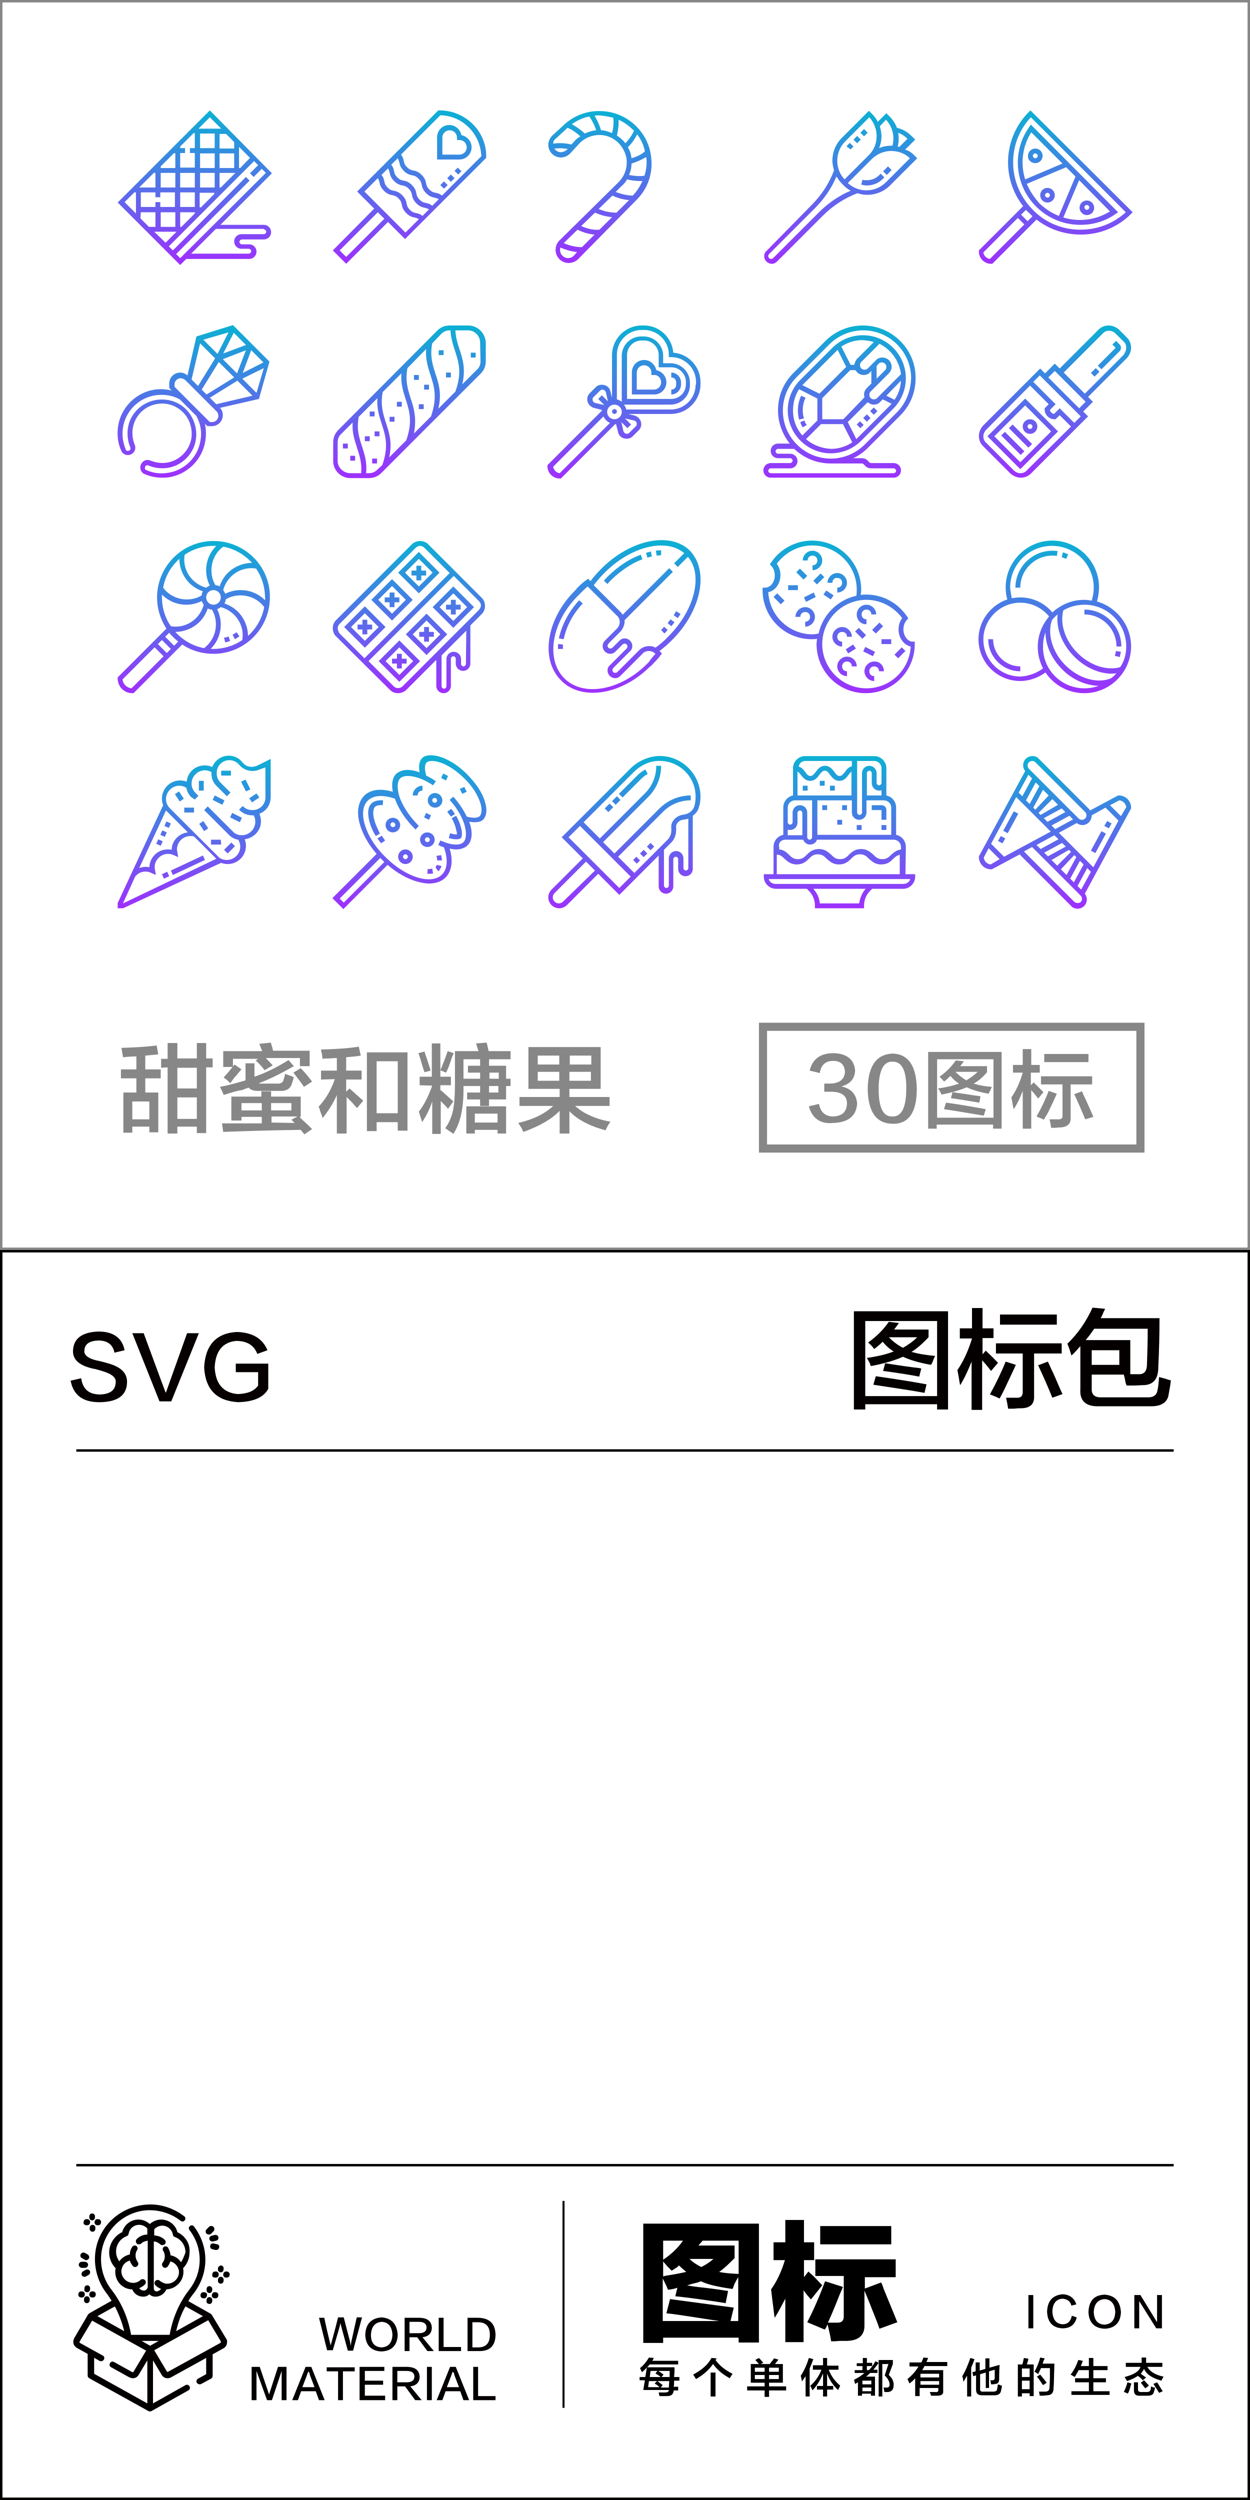 <?xml version="1.0" encoding="utf-8"?>
<!-- Generator: Adobe Illustrator 19.0.0, SVG Export Plug-In . SVG Version: 6.00 Build 0)  -->
<svg version="1.1" id="图层_1" xmlns="http://www.w3.org/2000/svg" xmlns:xlink="http://www.w3.org/1999/xlink" x="0px" y="0px"
	 width="308px" height="616px" viewBox="0 0 308 616" style="enable-background:new 0 0 308 616;" xml:space="preserve">
<style type="text/css">
	.st0{fill:#040000;}
	.st1{fill:none;stroke:#878787;stroke-width:2;stroke-miterlimit:10;}
	.st2{fill:#060001;}
	.st3{fill:#878787;}
	.st4{fill:url(#XMLID_185_);}
	.st5{fill:url(#XMLID_186_);}
	.st6{fill:url(#XMLID_187_);}
	.st7{fill:url(#XMLID_188_);}
	.st8{fill:url(#XMLID_189_);}
	.st9{fill:url(#XMLID_190_);}
	.st10{fill:url(#XMLID_191_);}
	.st11{fill:url(#XMLID_192_);}
	.st12{fill:url(#XMLID_194_);}
	.st13{fill:url(#XMLID_195_);}
	.st14{fill:url(#XMLID_196_);}
	.st15{fill:url(#XMLID_197_);}
	.st16{fill:url(#XMLID_198_);}
	.st17{fill:url(#XMLID_199_);}
	.st18{fill:url(#XMLID_200_);}
	.st19{fill:url(#XMLID_201_);}
	.st20{fill:url(#XMLID_202_);}
	.st21{fill:url(#XMLID_203_);}
	.st22{fill:url(#XMLID_204_);}
	.st23{fill:url(#XMLID_205_);}
</style>
<rect id="XMLID_954_" x="18.8" y="357.1" class="st0" width="270.4" height="0.6"/>
<rect id="XMLID_179_" x="188" y="253" class="st1" width="93" height="30"/>
<g id="XMLID_3340_">
	<g id="XMLID_292_">
		<path id="XMLID_304_" class="st0" d="M78.6,571.1h1.3c0.7,3.3,1.2,5.3,1.4,6.1c0,0.1,0.1,0.3,0.2,0.7h0c0.1-0.3,0.1-0.6,0.2-0.8
			c0.2-0.8,0.8-2.8,1.6-6.1h1.4c1,4,1.6,6,1.6,6.3c0,0.1,0.1,0.4,0.1,0.7h0c0.1-0.3,0.1-0.5,0.1-0.6c0-0.2,0.5-2.3,1.4-6.4h1.3
			l-2.2,8.2h-1.3c-1.1-4.1-1.7-6.2-1.7-6.3c0-0.1-0.1-0.3-0.1-0.6h0c0,0.2-0.1,0.4-0.1,0.5c0,0.1-0.6,2.2-1.8,6.3h-1.4L78.6,571.1z"
			/>
		<path id="XMLID_301_" class="st0" d="M94,571c2.5,0.2,3.8,1.6,4,4.3c-0.1,2.6-1.5,4-4,4.1c-2.5-0.1-3.9-1.5-4-4.1
			C90.1,572.6,91.5,571.2,94,571z M94,578.4c1.7-0.1,2.6-1.1,2.7-3.1c-0.1-2-1-3.1-2.6-3.2c-1.7,0.1-2.6,1.2-2.7,3.2
			C91.4,577.3,92.3,578.3,94,578.4z"/>
		<path id="XMLID_298_" class="st0" d="M106.9,579.3h-1.6l-2.5-3.4h-1.9v3.4h-1.2v-8.2h3.8c1.8,0.1,2.8,0.8,2.9,2.4
			c0,1.4-0.8,2.2-2.3,2.4L106.9,579.3z M100.9,572.1v2.8h2.3c1.3,0,1.9-0.5,1.9-1.4c0-0.9-0.6-1.4-1.9-1.4H100.9z"/>
		<path id="XMLID_296_" class="st0" d="M113.7,579.3h-5.6v-8.2h1.2v7.2h4.3V579.3z"/>
		<path id="XMLID_293_" class="st0" d="M117.9,579.3h-2.7v-8.2h2.7c2.7,0.1,4.1,1.4,4.2,4.1C122.1,578,120.7,579.4,117.9,579.3z
			 M117.8,572.2h-1.4v6.2h1.4c1.9,0,2.9-1,2.9-3.1C120.7,573.2,119.7,572.2,117.8,572.2z"/>
	</g>
</g>
<g id="XMLID_3339_">
	<path id="XMLID_147_" class="st0" d="M65.8,591.4l-2.6-7.2h0v7.2H62v-8.2h2l2.3,6.8h0l2.2-6.8h2.1v8.2h-1.2v-7.2h0
		c-0.2,0.6-1,3-2.4,7.2H65.8z"/>
	<path id="XMLID_149_" class="st0" d="M76.7,583.2l3.3,8.2h-1.4l-0.8-2.2h-3.6l-0.8,2.2H72l3.3-8.2H76.7z M76,584.3L76,584.3
		c-0.1,0.2-0.2,0.5-0.3,0.7c0,0.1-0.4,1.1-1.2,3.2h3c-0.8-2.1-1.2-3.1-1.2-3.2c0,0,0-0.1,0-0.2C76.1,584.5,76,584.3,76,584.3z"/>
	<path id="XMLID_152_" class="st0" d="M87.3,584.3h-2.8v7.1h-1.2v-7.1h-2.8v-1h6.9V584.3z"/>
	<path id="XMLID_155_" class="st0" d="M94.9,591.4h-6.3v-8.2h6.1v1h-4.8v2.4h4.5v1h-4.5v2.7h5V591.4z"/>
	<path id="XMLID_157_" class="st0" d="M103.9,591.4h-1.6l-2.5-3.4h-1.9v3.4h-1.2v-8.2h3.8c1.8,0.1,2.8,0.8,2.9,2.4
		c0,1.4-0.8,2.2-2.3,2.4L103.9,591.4z M97.9,584.2v2.8h2.3c1.3,0,1.9-0.5,1.9-1.4c0-0.9-0.6-1.4-1.9-1.4H97.9z"/>
	<path id="XMLID_160_" class="st0" d="M105.2,591.4v-8.2h1.2v8.2H105.2z"/>
	<path id="XMLID_162_" class="st0" d="M112.3,583.2l3.3,8.2h-1.4l-0.8-2.2h-3.6l-0.8,2.2h-1.4l3.3-8.2H112.3z M111.6,584.3
		L111.6,584.3c-0.1,0.2-0.2,0.5-0.3,0.7c0,0.1-0.4,1.1-1.2,3.2h3c-0.8-2.1-1.2-3.1-1.2-3.2c0,0,0-0.1,0-0.2
		C111.6,584.5,111.6,584.3,111.6,584.3z"/>
	<path id="XMLID_165_" class="st0" d="M122.2,591.4h-5.6v-8.2h1.2v7.2h4.3V591.4z"/>
</g>
<rect id="XMLID_3338_" x="138.6" y="542.3" class="st0" width="0.5" height="51"/>
<g id="XMLID_3336_">
	<path id="XMLID_38_" d="M157.6,586.6v-0.9h1.4l0.4-2.4h6.8c0,0.2,0,0.5,0,0.8c0,0.7-0.1,1.2-0.1,1.6h1.3v0.9h-1.3
		c0,0.6,0,1.1-0.1,1.5h1.1v0.9h-1.1c-0.1,1-0.6,1.4-1.7,1.4h-1.8c-0.1-0.5-0.2-0.8-0.2-0.9c0.1,0,0.7,0,1.6,0c0.6,0,0.9-0.2,0.9-0.6
		h-6.3l0.4-2.4H157.6z M158.2,584.5c-0.2-0.3-0.3-0.6-0.5-1c0.9-0.7,1.6-1.6,2.2-2.6l1.2,0.1c-0.1,0.2-0.2,0.5-0.4,0.7h6.4v0.9h-7
		C159.6,583.2,159,583.8,158.2,584.5z M162.5,588.2c-0.1-0.1-0.1-0.1-0.2-0.2c-0.2-0.2-0.5-0.4-1-0.7l0.6-0.6h-2l-0.2,1.5H162.5z
		 M160.3,584.2l-0.2,1.5h2.7c-0.2-0.2-0.5-0.4-1-0.7c-0.1-0.1-0.2-0.1-0.3-0.2l0.5-0.6H160.3z M164.8,588.2l0.1-1.5H162l1.3,1
		l-0.5,0.6H164.8z M165,584.2h-2.8c0.5,0.3,0.9,0.6,1.3,0.9l-0.5,0.6h2L165,584.2z"/>
	<path id="XMLID_105_" d="M179.8,586c-1.8-1-3.1-2.1-4.1-3.5c-1,1.4-2.4,2.7-4.2,3.7c0-0.1-0.1-0.1-0.2-0.3
		c-0.2-0.4-0.4-0.6-0.5-0.8c2.2-1.2,3.7-2.5,4.5-4.1l1.3,0.1c-0.1,0.2-0.2,0.3-0.3,0.4c1,1.4,2.4,2.5,4.2,3.4
		C180.4,585.1,180.1,585.5,179.8,586z M175.1,590.5v-5.9h1.2v5.9H175.1z"/>
	<path id="XMLID_108_" d="M185,587.1v-4.6h2c-0.2-0.2-0.4-0.5-0.8-0.9c0-0.1-0.1-0.1-0.1-0.1l0.9-0.5c0.2,0.2,0.5,0.5,0.9,1
		c0.1,0.1,0.1,0.2,0.2,0.2l-0.7,0.3h2.3c0.1-0.2,0.3-0.5,0.6-0.8c0.2-0.3,0.4-0.5,0.4-0.6l1.1,0.3c-0.1,0.2-0.4,0.5-0.7,0.9
		c-0.1,0.1-0.1,0.2-0.2,0.2h2v4.6h-3.4v0.9h4.2v1h-4.2v1.6h-1.1v-1.6h-4.3v-1h4.3v-0.9H185z M186,583.4v1h2.4v-1H186z M186,585.2v1
		h2.4v-1H186z M191.9,583.4h-2.4v1h2.4V583.4z M189.5,585.2v1h2.4v-1H189.5z"/>
	<path id="XMLID_115_" d="M198.5,590.5v-5c-0.3,0.4-0.6,0.9-0.9,1.3c0-0.2-0.1-0.6-0.2-1c0-0.2-0.1-0.3-0.1-0.4
		c0.8-1.2,1.5-2.7,2-4.4l1.1,0.3c-0.3,0.8-0.6,1.6-0.9,2.3v6.9H198.5z M200.3,583.8v-1h2.5V581h1v1.9h2.8v1h-2.4
		c0.6,1.6,1.6,2.9,2.8,3.9c0,0.1-0.1,0.3-0.2,0.5c-0.1,0.2-0.2,0.4-0.3,0.6c-1.3-1.2-2.2-2.6-2.7-4.1v3.1h1.5v0.9h-1.5v1.7h-1v-1.7
		h-1.5v-0.9h1.5v-3.1c-0.6,1.5-1.4,2.9-2.6,4.2c-0.1-0.2-0.2-0.5-0.4-0.9c-0.1-0.1-0.1-0.2-0.2-0.2c1.2-1,2.2-2.4,2.8-4H200.3z"/>
	<path id="XMLID_118_" d="M211.1,583.1v-0.8h1.5V581h1v1.2h1.3v0.8h-1.3v1h0.5c0.6-0.6,1.2-1.4,1.6-2.2l0.8,0.4
		c-0.4,0.6-0.9,1.2-1.3,1.7h1v0.8h-1.8c-0.3,0.3-0.6,0.6-1,0.9h2.2v4.7h-1v-0.5h-2.2v0.5h-1v-3.3l-0.7,0.4c0-0.1-0.1-0.2-0.1-0.4
		c-0.1-0.3-0.1-0.5-0.2-0.6c1-0.5,1.8-1,2.6-1.7h-2.4V584h1.9v-1H211.1z M212.5,586.6v0.9h2.2v-0.9H212.5z M212.5,588.3v0.9h2.2
		v-0.9H212.5z M216.5,590.5v-9h3.5v1l-1,2.7c0.8,0.7,1.2,1.5,1.2,2.4c0,1.1-0.4,1.7-1.4,1.8c-0.3,0-0.6,0-0.9,0
		c0-0.3-0.1-0.7-0.2-1.1c0.1,0,0.4,0,0.8,0c0.5,0,0.7-0.3,0.7-0.8c0-0.6-0.4-1.4-1.2-2.2l0.9-2.8h-1.5v8H216.5z"/>
	<path id="XMLID_123_" d="M224.1,583.1v-1h2.9c0.1-0.1,0.2-0.3,0.3-0.6c0.1-0.2,0.2-0.4,0.2-0.6l1.2,0.1c-0.1,0.1-0.1,0.3-0.2,0.5
		c-0.1,0.2-0.2,0.4-0.2,0.5h5.1v1h-5.6c-0.1,0.1-0.1,0.2-0.2,0.4c-0.2,0.3-0.3,0.5-0.4,0.6h5.2v5.1c0.1,0.8-0.4,1.2-1.4,1.2
		c-0.4,0-1,0-1.6,0c0-0.2-0.1-0.4-0.2-0.6c0-0.1-0.1-0.2-0.1-0.3c0.4,0,0.9,0,1.4,0c0.5,0.1,0.8-0.2,0.7-0.6v-0.4h-4.6v2h-1.1V586
		c-0.4,0.5-0.9,0.9-1.4,1.3c-0.1-0.2-0.2-0.5-0.4-0.9c-0.1-0.1-0.1-0.1-0.1-0.2c1.2-1,2.1-2,2.7-3.1H224.1z M226.8,584.9v0.9h4.6
		v-0.9H226.8z M226.8,586.7v0.9h4.6v-0.9H226.8z"/>
	<path id="XMLID_128_" d="M237.4,586.9c0-0.2-0.1-0.4-0.1-0.7c-0.1-0.3-0.1-0.5-0.2-0.7c0.8-1.3,1.4-2.8,2-4.5l1,0.3
		c-0.2,0.7-0.5,1.4-0.8,2.1v7.1h-1v-5.1c-0.1,0.1-0.2,0.3-0.4,0.6C237.7,586.4,237.5,586.7,237.4,586.9z M242.9,588.5v-3.9l-1.4,0.4
		v3.5c-0.1,0.6,0.2,0.9,0.9,0.8h2.3c0.6,0,1-0.2,1-0.7c0.1-0.4,0.1-0.7,0.2-1.1c0.3,0.1,0.6,0.2,1,0.4c-0.1,0.5-0.2,1-0.3,1.4
		c-0.2,0.6-0.7,0.9-1.6,0.9h-3c-1,0-1.5-0.4-1.5-1.4v-3.5l-0.7,0.2l-0.2-1l0.8-0.2v-2.2h1v2l1.4-0.4v-2.6h1v2.3l2.5-0.7
		c-0.1,1.6-0.1,2.8-0.1,3.4c0,0.9-0.3,1.3-1,1.3c-0.2,0.1-0.6,0.1-1,0.1c0-0.2-0.1-0.4-0.1-0.7c0-0.1-0.1-0.2-0.1-0.3
		c0.2,0,0.4,0,0.6,0c0.3,0,0.5-0.2,0.5-0.6s0-1.1,0-2l-1.4,0.4v4.1H242.9z"/>
	<path id="XMLID_131_" d="M250.8,590.4v-7.8h1.1c0.1-0.3,0.2-0.7,0.3-1.2c0-0.2,0.1-0.3,0.1-0.4l1.1,0.2c-0.1,0.5-0.2,0.9-0.4,1.4
		h1.7v7.8h-1v-0.7h-1.9v0.8H250.8z M251.8,583.6v2.1h1.9v-2.1H251.8z M251.8,586.6v2.1h1.9v-2.1H251.8z M256.2,590.3
		c-0.1-0.4-0.1-0.7-0.2-1c0.2,0,0.4,0,0.7,0c0.3,0,0.6,0,0.8,0c0.7,0,1.1-0.3,1.1-1c0-0.4,0.1-1.3,0.1-2.7c0-1,0-1.7,0-2.1h-2.2
		c-0.2,0.5-0.5,1-0.7,1.5c-0.1,0-0.1-0.1-0.2-0.2c-0.1-0.1-0.4-0.2-0.7-0.4c0.6-1.1,1.1-2.3,1.4-3.5l1.1,0.2c0,0.1-0.1,0.3-0.2,0.4
		c-0.1,0.4-0.2,0.7-0.3,0.9h2.9c-0.1,2.9-0.1,4.9-0.2,6c0,1.2-0.5,1.8-1.7,1.8C257.4,590.3,256.8,590.3,256.2,590.3z M257,587.7
		c-0.5-0.7-0.9-1.4-1.5-2.1l0.8-0.5c0.5,0.6,1,1.2,1.6,2L257,587.7z"/>
	<path id="XMLID_138_" d="M264.8,585.7c-0.3-0.2-0.6-0.4-1-0.6c0.8-1,1.4-2.2,1.9-3.6l1.1,0.2c-0.2,0.5-0.3,0.9-0.5,1.3h2v-2h1.1v2
		h3.5v1h-3.5v2h3.1v1h-3.1v2.2h4v0.9h-9.4v-0.9h4.3V587h-3.4v-1h3.4v-2h-2.5C265.5,584.5,265.2,585.1,264.8,585.7z"/>
	<path id="XMLID_140_" d="M281.6,586.5c-0.1-0.1-0.3-0.3-0.6-0.6c-0.3-0.2-0.5-0.4-0.6-0.5c-0.7,0.5-1.6,0.9-2.7,1.3
		c-0.1-0.1-0.1-0.3-0.3-0.5c-0.1-0.2-0.2-0.4-0.3-0.5c2.3-0.6,3.6-1.4,3.9-2.5h-3.6v-1h3.9c0-0.3,0-0.8,0-1.3h1.1c0,0.5,0,0.9,0,1.3
		h4v1h-3.7c0.7,1.2,2,2,4,2.4c-0.2,0.3-0.4,0.7-0.5,1c-2.2-0.6-3.7-1.5-4.3-2.9c-0.2,0.4-0.5,0.8-0.8,1.2c0.1,0.1,0.3,0.2,0.4,0.3
		c0.4,0.3,0.7,0.5,0.9,0.6L281.6,586.5z M277.9,589.8c0,0-0.1-0.1-0.2-0.1c-0.4-0.2-0.6-0.3-0.8-0.3c0.4-0.8,0.7-1.6,0.9-2.4l1,0.3
		c-0.1,0.1-0.1,0.3-0.2,0.5C278.4,588.8,278.1,589.4,277.9,589.8z M280.7,590.3c-0.9,0-1.3-0.4-1.3-1.4V587h1v1.7
		c0,0.5,0.2,0.7,0.8,0.7h1.4c0.5,0,0.8-0.2,0.9-0.6c0.1-0.3,0.1-0.6,0.1-0.8c0.1,0,0.1,0.1,0.2,0.1c0.2,0.1,0.5,0.2,0.8,0.2
		c-0.1,0.5-0.2,0.9-0.3,1.1c-0.1,0.6-0.6,0.9-1.5,0.9H280.7z M282.2,588.5c-0.4-0.5-0.8-1-1.1-1.4l0.8-0.6c0.4,0.4,0.8,0.9,1.2,1.3
		L282.2,588.5z M285.6,589.6c-0.4-0.7-0.9-1.4-1.4-2.2l0.9-0.4c0.5,0.7,0.9,1.5,1.4,2.2L285.6,589.6z"/>
</g>
<g id="XMLID_3335_">
	<g id="XMLID_264_">
		<path id="XMLID_272_" class="st0" d="M253.4,573.7v-8.2h1.2v8.2H253.4z"/>
		<path id="XMLID_270_" class="st0" d="M265.2,567.8l-1.2,0.3c-0.3-1.1-1-1.6-2.2-1.7c-1.6,0.1-2.4,1.2-2.5,3.1
			c0.1,2,0.9,3.1,2.5,3.2c1.3,0,2-0.7,2.3-2.1l1.2,0.4c-0.4,1.8-1.6,2.7-3.5,2.7c-2.4-0.1-3.7-1.5-3.8-4.1c0.1-2.7,1.4-4.1,3.9-4.3
			C263.5,565.4,264.7,566.2,265.2,567.8z"/>
		<path id="XMLID_267_" class="st0" d="M272.2,565.4c2.5,0.2,3.8,1.6,4,4.3c-0.1,2.6-1.5,4-4,4.1c-2.5-0.1-3.9-1.5-4-4.1
			C268.3,566.9,269.6,565.5,272.2,565.4z M272.1,572.8c1.7-0.1,2.6-1.1,2.7-3.1c-0.1-2-1-3.1-2.6-3.2c-1.7,0.1-2.6,1.2-2.7,3.2
			C269.6,571.6,270.4,572.7,272.1,572.8z"/>
		<path id="XMLID_265_" class="st0" d="M279.5,565.5h1.5l4.1,6.7h0v-6.7h1.2v8.2h-1.4l-4.2-6.7v6.7h-1.2V565.5z"/>
	</g>
</g>
<g id="XMLID_3334_">
	<path id="XMLID_80_" d="M158.5,577.2v-29.3h28.5v29.3H182V576h-18.6v1.3H158.5z M163.4,556.8c2.1-1.4,3.7-3,4.9-4.7h-4.9V556.8z
		 M165.5,559.5c-0.2-0.2-0.5-0.5-1-1c-0.5-0.6-0.9-1-1.1-1.3v3.7c0.3-0.1,0.8-0.2,1.5-0.3c1.9-0.3,3.3-0.6,4.2-0.8
		c-0.6-0.5-1.2-1-1.8-1.6c-0.1,0.1-0.2,0.2-0.4,0.4C166.6,558.8,166.1,559.1,165.5,559.5z M165.1,566.5c6,0.8,11.2,1.5,15.7,2.1
		l-0.8,3.3h1.9v-10.8c-0.3,0.5-0.8,1.3-1.3,2.5c0.4-0.8,0.4-0.7-0.1,0.4c-3.6-0.5-6.2-1.1-7.8-1.9c-0.4,0.2-1.1,0.4-2,0.6
		c-0.6,0.2-1.1,0.3-1.4,0.4c0.9,0.2,2.3,0.4,4.3,0.6c2.6,0.3,4.5,0.6,5.8,0.8l-0.6,3c-0.5-0.1-1.3-0.2-2.5-0.4
		c-4.6-0.7-7.9-1.1-9.9-1.3l0.5-2.1c-0.8,0.3-1.5,0.4-2.3,0.5c-0.3-0.8-0.8-1.8-1.3-2.8v10.5h13.9c-1.1-0.2-2.8-0.4-5.2-0.8
		c-3.9-0.6-6.5-1-7.8-1.1L165.1,566.5z M169.9,556.6c0.8,0.8,1.7,1.4,2.9,2c1.2-0.6,2.2-1.3,3-2H169.9z M181,553.4v3
		c-1.3,1.3-2.5,2.5-3.8,3.4c1.3,0.3,2.9,0.4,4.8,0.5v-8.2h-8.9c-0.1,0.2-0.3,0.4-0.5,0.6s-0.4,0.5-0.5,0.6H181z"/>
	<path id="XMLID_87_" d="M193.6,547h4.5v5.5h2.5v4.4h-2.5v4.2l1.1-1.4c0.3,0.3,0.6,0.6,1.1,1c1.1,1.1,1.8,1.9,2.3,2.4l-2.8,3.5
		c-0.1-0.1-0.2-0.3-0.4-0.5c-0.7-0.8-1.1-1.3-1.4-1.8v12.8h-4.5v-10.7c-0.8,1.5-1.6,3.1-2.6,4.7c-0.1-0.4-0.2-1.1-0.3-2.1
		c-0.3-2.3-0.5-3.9-0.6-4.9c1.3-1.8,2.5-4.2,3.4-7.2h-2.8v-4.4h2.9V547z M200.9,561.1v-4.4h19.8v4.4h-7.6v2.8l4-1.5
		c0.2,0.3,0.4,0.8,0.6,1.5c0.8,2,2,4.8,3.4,8.3l-4.4,1.6c-0.3-0.9-0.9-2.5-1.8-4.7c-0.8-2.1-1.5-3.7-1.9-4.7v8.4
		c0.1,2.5-1.3,3.9-4.3,4c-0.4,0-1.1,0-1.9,0c-0.8,0.1-1.5,0.1-2,0.1c-0.2-1.3-0.5-2.6-0.9-4.2c-0.1,0.3-0.2,0.5-0.4,0.9
		c-0.1,0.2-0.2,0.3-0.3,0.4l-4.3-1.8c1.5-2.9,3-6.3,4.4-10.1l4.4,1.4c-0.2,0.5-0.5,1.2-0.9,2.1c-0.5,1.3-1.4,3.6-2.8,6.7
		c0.8,0,1.6,0,2.4,0c1,0,1.5-0.5,1.5-1.5v-10H200.9z M202.1,548.5h17.5v4.5h-17.5V548.5z"/>
</g>
<g id="XMLID_3347_">
	<path id="XMLID_3462_" class="st0" d="M43.7,550c-0.4-1.8-2.1-3.1-4-3.1c-1,0-2,0.4-2.8,1.1c-0.8-0.7-1.7-1.1-2.8-1.1
		c-1.9,0-3.5,1.3-4,3.1c-1.9,0.9-3.2,2.9-3.2,5c0,1.5,0.6,2.9,1.6,3.9c-0.1,0.3-0.1,0.6-0.1,0.9c0,2.4,1.9,4.3,4.2,4.3
		c0.4,1.1,1.5,1.8,2.7,1.8l0,0c0.6,0,1.1-0.2,1.5-0.6c0.4,0.4,0.9,0.6,1.5,0.6l0,0c1.2,0,2.2-0.7,2.7-1.8c2.3-0.1,4.2-2,4.2-4.3
		c0-0.3,0-0.6-0.1-0.9c1-1,1.6-2.4,1.6-3.9C46.9,552.8,45.6,550.9,43.7,550z M35.5,564.4C35.5,564.4,35.5,564.4,35.5,564.4
		c-0.5,0-0.9-0.2-1.2-0.6c0.5-0.2,1-0.5,1.4-0.9c0.3-0.3,0.3-0.8,0-1.1c-0.3-0.3-0.8-0.3-1.1,0c-0.4,0.4-0.9,0.6-1.5,0.7
		c-0.1,0-0.2,0-0.3,0c-1.6,0-2.9-1.3-2.9-2.9c0-0.3,0.1-0.6,0.2-0.9c0.3-0.9,1.1-1.5,1.9-1.7c0.1,0.5,0.4,0.9,0.7,1.3
		c0.1,0.2,0.4,0.3,0.6,0.3c0.2,0,0.3-0.1,0.5-0.2c0.3-0.3,0.4-0.7,0.1-1.1c-0.3-0.4-0.5-1-0.5-1.5c0-0.5,0.1-1,0.4-1.4
		c0.2-0.3,0.1-0.8-0.2-1c-0.3-0.2-0.8-0.1-1,0.2c-0.4,0.6-0.6,1.2-0.6,1.9c-1,0.2-2,0.8-2.6,1.7c-0.5-0.7-0.8-1.5-0.8-2.4
		c0-1.7,1-3.2,2.6-3.8c0.3-0.1,0.4-0.3,0.5-0.6c0.2-1.3,1.3-2.2,2.6-2.2c0.7,0,1.4,0.3,1.9,0.8c0.1,0.1,0.1,0.2,0.1,0.3v1.3
		c-1,0-1.9,0.4-2.6,1.1c-0.3,0.3-0.3,0.8,0,1.1c0.1,0.2,0.3,0.2,0.6,0.2c0.2,0,0.4-0.1,0.5-0.2c0.4-0.4,1-0.6,1.6-0.7v11.5
		C36.2,564.1,35.9,564.4,35.5,564.4z M44.6,557.4c-0.6-0.9-1.5-1.5-2.6-1.7c0-0.7-0.3-1.3-0.6-1.9c-0.2-0.3-0.7-0.4-1-0.2
		c-0.3,0.2-0.4,0.7-0.2,1c0.3,0.4,0.4,0.9,0.4,1.4c0,0.6-0.2,1.1-0.5,1.5c-0.3,0.3-0.2,0.8,0.1,1.1c0.1,0.1,0.3,0.2,0.5,0.2
		c0.2,0,0.4-0.1,0.6-0.3c0.3-0.4,0.5-0.8,0.7-1.3c0.8,0.2,1.6,0.9,1.9,1.7c0.1,0.3,0.2,0.6,0.2,0.9c0,1.6-1.3,2.9-2.9,2.9
		c-0.1,0-0.2,0-0.3,0c-0.5-0.1-1-0.3-1.5-0.7c-0.3-0.3-0.8-0.3-1.1,0c-0.3,0.3-0.3,0.8,0,1.1c0.4,0.4,0.9,0.7,1.4,0.9
		c-0.3,0.3-0.7,0.6-1.1,0.6l0,0c-0.4,0-0.7-0.3-0.7-0.8v-11.5c0.6,0,1.1,0.3,1.6,0.7c0.1,0.1,0.3,0.2,0.5,0.2c0.2,0,0.4-0.1,0.6-0.2
		c0.3-0.3,0.3-0.8,0-1.1c-0.7-0.7-1.6-1-2.6-1.1v-1.3c0-0.1,0-0.2,0.1-0.3c0.5-0.5,1.2-0.8,1.9-0.8c1.3,0,2.4,1,2.6,2.2
		c0,0.3,0.2,0.5,0.5,0.6c1.6,0.6,2.6,2.1,2.6,3.8C45.4,555.8,45.1,556.7,44.6,557.4z"/>
	<path id="XMLID_3455_" class="st0" d="M52.2,570.4c-0.1-0.1-0.2-0.2-0.3-0.3l-5.5-3.1c0.4-0.7,0.9-1.4,1.4-2
		c1.8-2.4,2.8-5.2,2.8-8.2c0-3-1-5.8-2.8-8.2c-0.2-0.3-0.7-0.4-1-0.1c-0.3,0.2-0.4,0.7-0.1,1c1.6,2.1,2.5,4.6,2.5,7.3
		c0,2.7-0.9,5.2-2.5,7.3c-2.6,3.3-4.2,7.2-4.9,11.2h-9.5c-0.7-4-2.3-7.9-4.9-11.2c-1.7-2.2-2.6-5-2.5-7.9
		c0.2-6.2,5.3-11.3,11.5-11.6c2.9-0.1,5.8,0.8,8.1,2.6c0.3,0.3,0.8,0.2,1-0.1c0.3-0.3,0.2-0.8-0.1-1c-2.6-2-5.8-3.1-9.1-2.9
		c-3.4,0.2-6.6,1.6-9,4c-2.4,2.4-3.8,5.6-3.9,9c-0.1,3.2,0.9,6.3,2.8,8.8c0.5,0.6,0.9,1.3,1.3,1.9l-5.5,3.1
		c-0.1,0.1-0.2,0.2-0.3,0.3l-3.4,5.8c-0.2,0.4-0.3,0.9-0.2,1.3c0.1,0.5,0.4,0.8,0.8,1.1l2.7,1.5v5.3c0,0.3,0.1,0.5,0.4,0.7l14.6,8.1
		c0.2,0.1,0.5,0.1,0.7,0l9.1-5.1c0.4-0.2,0.5-0.7,0.3-1c-0.2-0.4-0.7-0.5-1-0.3l-8,4.5v-10.6l2.1,3.5c0.3,0.6,0.9,0.9,1.5,0.9
		c0.3,0,0.6-0.1,0.8-0.2l8.7-4.8v4l-2,1.1c-0.4,0.2-0.5,0.7-0.3,1c0.1,0.2,0.4,0.4,0.7,0.4c0.1,0,0.2,0,0.4-0.1l2.4-1.3
		c0.2-0.1,0.4-0.4,0.4-0.7v-5.3l2.7-1.5c0.4-0.2,0.7-0.6,0.8-1.1c0.1-0.5,0.1-0.9-0.2-1.3L52.2,570.4z M37,578l-2.1-1.2h4.2L37,578z
		 M50,570.7l-6.6,3.7c0.5-2.1,1.2-4.2,2.3-6.1L50,570.7z M28.3,568.3c1,1.9,1.8,4,2.3,6.1l-6.6-3.7L28.3,568.3z M23.1,580.9l1.4,0.8
		c0.1,0.1,0.2,0.1,0.4,0.1c0.3,0,0.5-0.1,0.7-0.4c0.2-0.4,0.1-0.8-0.3-1l-5.6-3.1c-0.1,0-0.1-0.1-0.1-0.1c0,0,0-0.1,0-0.2l3.1-5.2
		l13.3,7.4l-3.1,5.2c-0.1,0.1-0.2,0.2-0.3,0.1l-4.5-2.5c-0.4-0.2-0.8-0.1-1,0.3c-0.2,0.4-0.1,0.8,0.3,1l4.5,2.5
		c0.3,0.1,0.6,0.2,0.8,0.2c0.6,0,1.2-0.3,1.5-0.9l2.1-3.5v10.6l-13.1-7.3V580.9z M54.4,577.2c0,0,0,0.1-0.1,0.1l-12.9,7.1
		c-0.1,0.1-0.3,0-0.3-0.1l-3.1-5.2l13.3-7.4l3.1,5.2C54.4,577,54.4,577.1,54.4,577.2z"/>
	<path id="XMLID_3369_" class="st0" d="M21.5,564.8L21.5,564.8c0.4,0,0.7-0.3,0.7-0.8l0-0.2c0-0.4-0.3-0.7-0.7-0.7c0,0,0,0,0,0
		c-0.4,0-0.7,0.3-0.7,0.8l0,0.2C20.7,564.5,21,564.8,21.5,564.8z"/>
	<path id="XMLID_3368_" class="st0" d="M20.7,566.8c0,0.4,0.3,0.7,0.7,0.7h0c0.4,0,0.7-0.3,0.7-0.8l0-0.2c0-0.4-0.3-0.7-0.7-0.7
		c0,0,0,0,0,0c-0.4,0-0.7,0.3-0.7,0.8L20.7,566.8z"/>
	<path id="XMLID_3367_" class="st0" d="M22.7,566.1L22.7,566.1l0.2,0c0.4,0,0.7-0.3,0.7-0.8c0-0.4-0.3-0.7-0.7-0.7c0,0,0,0,0,0
		l-0.2,0c-0.4,0-0.7,0.3-0.7,0.8C22,565.8,22.3,566.1,22.7,566.1z"/>
	<path id="XMLID_3366_" class="st0" d="M20,566.1L20,566.1l0.2,0c0.4,0,0.7-0.3,0.7-0.8c0-0.4-0.3-0.7-0.7-0.7c0,0,0,0,0,0l-0.2,0
		c-0.4,0-0.7,0.3-0.7,0.8C19.3,565.8,19.6,566.1,20,566.1z"/>
	<path id="XMLID_3365_" class="st0" d="M53.7,559l0,0.2c0,0.4,0.3,0.7,0.7,0.7h0c0.4,0,0.7-0.3,0.7-0.8l0-0.2c0-0.4-0.3-0.7-0.7-0.7
		c0,0,0,0,0,0C54,558.3,53.7,558.6,53.7,559z"/>
	<path id="XMLID_3364_" class="st0" d="M54.4,562.7L54.4,562.7c0.4,0,0.7-0.3,0.7-0.8l0-0.2c0-0.4-0.3-0.7-0.7-0.7c0,0,0,0,0,0
		c-0.4,0-0.7,0.3-0.7,0.8l0,0.2C53.7,562.4,54,562.7,54.4,562.7z"/>
	<path id="XMLID_3363_" class="st0" d="M55.9,559.7C55.9,559.7,55.9,559.7,55.9,559.7l-0.2,0c-0.4,0-0.7,0.3-0.7,0.8
		c0,0.4,0.3,0.7,0.7,0.7h0l0.2,0c0.4,0,0.7-0.3,0.7-0.8C56.6,560.1,56.3,559.7,55.9,559.7z"/>
	<path id="XMLID_3362_" class="st0" d="M53,561.2L53,561.2l0.2,0c0.4,0,0.7-0.3,0.7-0.8c0-0.4-0.3-0.7-0.7-0.7c0,0,0,0,0,0l-0.2,0
		c-0.4,0-0.7,0.3-0.7,0.8C52.2,560.9,52.5,561.2,53,561.2z"/>
	<path id="XMLID_3361_" class="st0" d="M22.7,547.1L22.7,547.1c0.4,0,0.7-0.3,0.7-0.8l0-0.2c0-0.4-0.3-0.7-0.7-0.7c0,0,0,0,0,0
		c-0.4,0-0.7,0.3-0.7,0.8l0,0.2C22,546.7,22.3,547.1,22.7,547.1z"/>
	<path id="XMLID_3360_" class="st0" d="M23.5,548.9c0-0.4-0.3-0.7-0.7-0.7c0,0,0,0,0,0c-0.4,0-0.7,0.3-0.7,0.8l0,0.2
		c0,0.4,0.3,0.7,0.7,0.7h0c0.4,0,0.7-0.3,0.7-0.8L23.5,548.9z"/>
	<path id="XMLID_3359_" class="st0" d="M24,548.3L24,548.3l0.2,0c0.4,0,0.7-0.3,0.7-0.8c0-0.4-0.3-0.7-0.7-0.7c0,0,0,0,0,0l-0.2,0
		c-0.4,0-0.7,0.3-0.7,0.8C23.3,548,23.6,548.3,24,548.3z"/>
	<path id="XMLID_3358_" class="st0" d="M21.3,548.3L21.3,548.3l0.2,0c0.4,0,0.7-0.3,0.7-0.8c0-0.4-0.3-0.7-0.7-0.7c0,0,0,0,0,0
		l-0.2,0c-0.4,0-0.7,0.3-0.7,0.8C20.5,548,20.9,548.3,21.3,548.3z"/>
	<path id="XMLID_3357_" class="st0" d="M51.6,563.3c-0.4,0-0.7,0.3-0.7,0.8l0,0.2c0,0.4,0.3,0.7,0.7,0.7h0c0.4,0,0.7-0.3,0.7-0.8
		l0-0.2C52.3,563.7,52,563.3,51.6,563.3z"/>
	<path id="XMLID_3356_" class="st0" d="M51.6,567.7L51.6,567.7c0.4,0,0.7-0.3,0.7-0.8l0-0.2c0-0.4-0.3-0.7-0.7-0.7c0,0,0,0,0,0
		c-0.4,0-0.7,0.3-0.7,0.8l0,0.2C50.8,567.4,51.2,567.7,51.6,567.7z"/>
	<path id="XMLID_3355_" class="st0" d="M52.9,566.3L52.9,566.3l0.2,0c0.4,0,0.7-0.3,0.7-0.8c0-0.4-0.3-0.7-0.7-0.7c0,0,0,0,0,0
		l-0.2,0c-0.4,0-0.7,0.3-0.7,0.8C52.1,565.9,52.5,566.3,52.9,566.3z"/>
	<path id="XMLID_3354_" class="st0" d="M50.3,564.8l-0.2,0c-0.4,0-0.7,0.3-0.7,0.8c0,0.4,0.3,0.7,0.7,0.7h0l0.2,0
		c0.4,0,0.7-0.3,0.7-0.8C51.1,565.1,50.7,564.8,50.3,564.8z"/>
	<path id="XMLID_3353_" class="st0" d="M51.6,551.8c0.1,0.3,0.4,0.5,0.7,0.5c0.1,0,0.1,0,0.2,0l0.8-0.2c0.4-0.1,0.6-0.5,0.5-0.9
		c-0.1-0.4-0.5-0.6-0.9-0.5l-0.8,0.2C51.7,551,51.5,551.4,51.6,551.8z"/>
	<path id="XMLID_3352_" class="st0" d="M51.5,550.6c0.2,0,0.4-0.1,0.5-0.2l0.6-0.6c0.3-0.3,0.3-0.8,0-1.1c-0.3-0.3-0.8-0.3-1.1,0
		l-0.6,0.6c-0.3,0.3-0.3,0.8,0,1.1C51.1,550.5,51.3,550.6,51.5,550.6z"/>
	<path id="XMLID_3351_" class="st0" d="M53.5,553l-0.8-0.2c-0.4-0.1-0.8,0.1-0.9,0.5c-0.1,0.4,0.1,0.8,0.5,0.9l0.8,0.2
		c0.1,0,0.1,0,0.2,0c0.3,0,0.6-0.2,0.7-0.6C54.1,553.5,53.9,553,53.5,553z"/>
	<path id="XMLID_3350_" class="st0" d="M20.2,558.8C20.2,558.8,20.2,558.8,20.2,558.8l0.8,0c0.4,0,0.7-0.4,0.7-0.8
		c0-0.4-0.4-0.7-0.8-0.7l-0.8,0c-0.4,0-0.7,0.4-0.7,0.8C19.5,558.5,19.8,558.8,20.2,558.8z"/>
	<path id="XMLID_3349_" class="st0" d="M20.2,556.4l0.7,0.4c0.1,0.1,0.2,0.1,0.3,0.1c0.3,0,0.5-0.1,0.7-0.4c0.2-0.4,0-0.8-0.3-1
		l-0.7-0.4c-0.4-0.2-0.8,0-1,0.3C19.7,555.8,19.8,556.2,20.2,556.4z"/>
	<path id="XMLID_3348_" class="st0" d="M21.9,560.5c0.3-0.2,0.4-0.7,0.2-1c-0.2-0.3-0.7-0.4-1-0.2l-0.7,0.4c-0.3,0.2-0.4,0.7-0.2,1
		c0.1,0.2,0.4,0.3,0.6,0.3c0.1,0,0.3,0,0.4-0.1L21.9,560.5z"/>
</g>
<g id="XMLID_971_">
	<path id="XMLID_36_" class="st0" d="M210.4,347.3v-24.2h23.2v24.2h-2.7v-1.3h-17.7v1.3H210.4z M213.2,325.5V344h17.7v-18.5H213.2z
		 M229.4,336.3c-2.9-0.5-5.2-1.2-6.9-2c-2,0.9-4.7,1.7-7.9,2.3c-0.1-0.1-0.1-0.2-0.2-0.5c-0.1-0.3-0.4-0.8-0.8-1.5
		c2.7-0.4,4.9-0.9,6.6-1.6c-1-0.6-1.9-1.4-2.7-2.4c-0.6,0.6-1.3,1.2-2.1,1.8c-0.4-0.6-0.9-1.1-1.5-1.6c2.1-1.5,3.8-3.2,5.1-5.1
		l2.5,0.3c-0.4,0.5-0.7,1-1.2,1.6h8.5v1.9c-1.5,1.6-2.9,2.8-4.2,3.6c1.7,0.5,3.6,0.8,5.8,1c-0.1,0.2-0.2,0.5-0.4,0.9
		C229.8,335.6,229.6,336,229.4,336.3z M227.8,343.2c-3.2-0.6-7.4-1.2-12.6-2l0.6-2.1c4.1,0.6,8.2,1.2,12.5,2L227.8,343.2z
		 M226.5,339.2c-3.1-0.6-6-1-8.9-1.4l0.5-1.9c1.4,0.2,3.7,0.6,6.8,1c1,0.1,1.7,0.2,2.1,0.3L226.5,339.2z M226,329.5h-7
		c1,1,2.1,1.9,3.5,2.6C223.7,331.4,224.9,330.6,226,329.5z"/>
	<path id="XMLID_47_" class="st0" d="M236.5,329.7v-2.4h3v-5h2.6v5h2.7v2.4h-2.7v4l0.8-0.9c1,1,2.1,2,3,3l-1.7,2
		c-0.7-0.9-1.4-1.8-2.2-2.6v12.2h-2.6v-11.9c-0.8,2-1.7,4-2.8,5.8c-0.1-0.2-0.1-0.5-0.2-0.9c-0.2-1.4-0.4-2.3-0.5-2.8
		c1.5-2.2,2.7-4.8,3.6-7.8H236.5z M246.3,344.6c-0.4-0.2-1-0.5-2.1-0.9c-0.1-0.1-0.2-0.1-0.3-0.1c1.5-2.7,2.8-5.4,3.9-8.1l2.5,0.8
		c-0.6,1.4-1.6,3.4-2.8,6C247,343.3,246.6,344.1,246.3,344.6z M245.4,333.5V331h16.2v2.5h-6.8V344c0.1,2-1,3-3.3,3
		c-0.4,0-0.9,0-1.6,0.1c-0.6,0-1.1,0-1.5,0c-0.1-0.8-0.3-1.7-0.5-2.7c0.8,0,1.6,0,2.5,0c1.1,0.1,1.6-0.4,1.6-1.4v-9.5H245.4z
		 M246.4,326.4v-2.5h14v2.5H246.4z M259.3,344.4c-1-2.5-2.2-5.2-3.5-8l2.4-0.9c0.3,0.6,0.7,1.6,1.3,2.8c1,2.2,1.7,4,2.3,5.2
		L259.3,344.4z"/>
	<path id="XMLID_76_" class="st0" d="M270.7,346.5c-3.1,0.1-4.7-1.3-4.5-4.2v-10.6c-0.2,0.2-0.5,0.5-0.8,0.9c-0.6,0.6-1,1.1-1.4,1.4
		c-0.3-1-0.6-2-1-2.9c2.7-2.6,4.7-5.6,6.2-8.9l3.1,0.3c-0.1,0.2-0.2,0.5-0.4,0.8c-0.1,0.3-0.3,0.8-0.7,1.5h14.5
		c0,4.1-0.1,8.1-0.3,12.1c0,3.1-1.4,4.5-4.1,4.4c-1,0.1-2.2,0.1-3.7,0.1c-0.1-0.2-0.2-0.5-0.3-0.9c-0.1-0.8-0.3-1.4-0.4-1.8H269v3.4
		c-0.1,1.5,0.7,2.3,2.5,2.2h11.1c1.5,0.1,2.4-0.5,2.6-1.7c0.2-0.9,0.3-2,0.4-3.3c0.3,0.1,0.8,0.2,1.5,0.4c0.6,0.2,1.1,0.4,1.4,0.4
		c-0.1,1.3-0.4,2.5-0.6,3.8c-0.4,1.8-2,2.7-4.6,2.6H270.7z M269.6,327.4c-0.6,0.9-1.3,1.9-2.1,2.8h11v8.4h1.9
		c1.4,0.1,2.1-0.6,2.2-2.1c0.1-2.9,0.2-5.9,0.2-9.1H269.6z M269,332.7v3.6h6.8v-3.6H269z"/>
</g>
<rect id="XMLID_864_" x="18.8" y="533.2" class="st0" width="270.4" height="0.6"/>
<g id="XMLID_193_">
	<path id="XMLID_2_" class="st2" d="M17.4,340.2l2.6-0.6c0.4,2.7,1.9,4,4.7,4c2.4-0.1,3.7-1,3.8-2.9c0.2-1.3-1-2.2-3.4-2.9
		c-0.2-0.1-0.7-0.2-1.4-0.4c-0.2-0.1-0.4-0.1-0.5-0.1c-3.7-0.8-5.4-2.3-5.2-4.7c0.2-2.8,2.2-4.3,6-4.5c3.8-0.1,6.1,1.5,6.7,4.6
		l-2.5,0.6c-0.4-2-1.7-3-4-3c-2.1,0.1-3.3,0.8-3.4,2.4c-0.2,1.3,1.1,2.2,3.9,2.7c1.1,0.3,1.9,0.5,2.5,0.7c2.8,0.9,4.2,2.4,4.1,4.6
		c-0.1,3.1-2.3,4.7-6.5,4.8C20.6,345.6,18.1,343.9,17.4,340.2z"/>
	<path id="XMLID_28_" class="st2" d="M42.2,345.3h-2.9l-6.7-16.8h2.8c3.5,9.5,5.3,14.4,5.4,14.6h0.1c0.1-0.3,1.8-5.1,5.2-14.6h2.9
		L42.2,345.3z"/>
	<path id="XMLID_31_" class="st2" d="M66.1,336v6.2c-1.1,2.1-3.6,3.2-7.4,3.3c-5.3-0.3-8.1-3.1-8.4-8.6c0.3-5.5,3-8.4,8-8.7
		c3.9,0.1,6.4,1.6,7.6,4.5l-2.5,0.9c-0.8-2.1-2.5-3.2-5.2-3.2c-3.3,0.3-5.1,2.5-5.3,6.5c0.2,4.1,2.1,6.3,5.7,6.6
		c2.4-0.1,4-0.7,5-2.1v-3.3h-5.5V336H66.1z"/>
</g>
<path id="XMLID_251_" class="st3" d="M308,307.4V0.6V0h-0.6H0.6H0v0.6v306.8v0.6h308V307.4z M307.4,307.4H0.6V0.6h306.8V307.4z"/>
<path id="XMLID_234_" class="st0" d="M308,615.4V308.6V308h-0.6H0.6H0v0.6v306.8v0.6h308V615.4z M307.4,615.4H0.6V308.6h306.8V615.4
	z"/>
<g id="XMLID_29_">
	<path id="XMLID_126_" class="st3" d="M29.8,265.7v-2.2h3.8v-3.2c-1.1,0-2.2,0.1-3.3,0.2c0-0.1,0-0.3-0.1-0.6
		c-0.1-0.8-0.2-1.3-0.3-1.7c2.7-0.1,5.7-0.2,8.7-0.6l0.4,2.2c-1.1,0.1-2.2,0.2-3.2,0.3v3.4h3.8v2.2h-3.8v3.5H39v9.8h-2.2v-1.4h-4.2
		v1.5h-2.2v-9.9h3.2v-3.5L29.8,265.7L29.8,265.7z M32.6,271.4v4.4h4.2v-4.4H32.6z M39.7,263.1v-2.2h1.6V257h2.4v3.8h4.8V257h2.3v3.8
		h1.6v2.2h-1.6v16.2h-2.3v-1.6h-4.8v1.7h-2.4V263L39.7,263.1L39.7,263.1z M43.7,263.1v5.1h4.8v-5.1H43.7z M43.7,270.4v5.3h4.8v-5.3
		H43.7z"/>
	<path id="XMLID_132_" class="st3" d="M55.1,269.8c-0.1-0.4-0.4-1-0.8-1.8l-0.1-0.2c1.6-0.3,3.7-0.8,6.3-1.6c0-0.2,0-0.4,0-0.7V262
		h2.2v3.2v0.1c2.7-0.9,5.5-2.3,8.4-4.1l1.3,1.5c-3.3,1.9-6.2,3.3-8.6,4.2c0.1,0.1,0.3,0.1,0.6,0.1h3.7c1.1,0.1,1.7-0.3,1.8-1.1
		c0.2-0.5,0.3-0.9,0.3-1.3c0.3,0.1,0.9,0.3,1.7,0.6c0.2,0.1,0.4,0.2,0.5,0.2c-0.1,0.4-0.2,0.8-0.4,1.4c-0.1,0.1-0.1,0.2-0.1,0.3
		c-0.4,1.2-1.4,1.8-3.1,1.7h-5.2c-1,0-1.8-0.2-2.3-0.8c-0.4,0.1-0.9,0.3-1.7,0.6C58.7,268.7,57.3,269.1,55.1,269.8z M55,278.9
		l-0.3-2.1h9.8v-1.6h-5v0.9H57v-5.9h7.4v-1.3h2.4v1.3h7.3v5h-0.3c0.2,0.3,0.6,0.6,1,1c0.9,0.8,1.6,1.5,2.1,2l-1.9,1.3l-0.9-1.1
		C66.8,278.5,60.4,278.7,55,278.9z M65.2,263.7c-0.6-0.8-1.3-1.6-2.2-2.4l0.6-0.4h-6.2v2H55V259h9.6l-0.7-1.8l2.8-0.3
		c0.1,0.2,0.2,0.6,0.4,1.2c0.1,0.4,0.1,0.7,0.2,0.8h9v3.8h-2.4v-2h-8.4l1.7,1.8L65.2,263.7z M56.7,266.9c-0.5-0.6-1-1-1.6-1.4
		c1-1.1,1.9-2.2,2.7-3.2l1.7,1.2c-0.4,0.4-1,1.2-1.9,2.2C57.2,266.3,56.9,266.7,56.7,266.9z M59.5,271.8v1.8h5v-1.8H59.5z
		 M71.8,271.8h-5v1.8h5V271.8z M72.6,276.7l-0.8-0.8l1.5-0.8h-6.4v1.5L72.6,276.7L72.6,276.7z M74.9,267.8c-0.8-1.2-1.7-2.3-2.6-3.5
		l1.8-1.1c0.9,0.9,1.8,2,2.8,3.3L74.9,267.8z"/>
	<path id="XMLID_141_" class="st3" d="M79.1,266v-2.2H83v-3.1c-0.4,0-0.9,0-1.7,0.1c-0.8,0-1.4,0-1.8,0.1c-0.1-0.3-0.1-0.8-0.2-1.3
		c-0.1-0.4-0.2-0.8-0.2-1c3.8-0.1,6.8-0.3,9.3-0.7l0.5,2.2c-1.1,0.2-2.3,0.3-3.6,0.4v3.3h3.8v2.2h-3.8v3l0.8-0.8
		c0.4,0.3,0.9,0.8,1.7,1.5c0.8,0.7,1.3,1.2,1.7,1.5L88,273c-0.3-0.2-0.7-0.7-1.2-1.3c-0.6-0.6-1.1-1.1-1.4-1.4v9H83v-9.5
		c-0.8,1.9-2,3.8-3.5,5.7c-0.1-0.3-0.2-0.8-0.5-1.4c-0.2-0.6-0.3-1.1-0.5-1.4c1.6-1.7,3-3.9,4-6.8L79.1,266L79.1,266z M90.4,278.7
		v-19.4h10v19.3H98v-2.1h-5.2v2.2H90.4z M92.8,261.5v12.8H98v-12.8H92.8z"/>
	<path id="XMLID_34_" class="st3" d="M103.4,267.4v-2.1h3v-8.2h2.1v8.2h2.6v2.1h-2.6v1.4l0.1-0.2c1,0.9,2,1.8,3.1,2.8l-1.3,1.8
		c-0.2-0.2-0.5-0.6-0.9-1s-0.8-0.8-0.9-0.9v8.1h-2.1v-8c-0.6,1.8-1.4,3.5-2.5,5.1c-0.2-0.8-0.5-1.6-0.8-2.6c1.2-1.5,2.3-3.6,3.3-6.4
		L103.4,267.4L103.4,267.4z M104.6,264.2c-0.3-0.8-0.7-2.1-1.2-3.9c0.4,1.3,0.3,1-0.3-0.8l1.5-0.4c0.1,0.4,0.3,1,0.6,1.8
		c0.4,1.4,0.8,2.3,0.9,2.9L104.6,264.2z M109.9,264.3l-1.4-0.6c0.6-1.4,1.2-2.9,1.8-4.7l1.5,0.5c-0.1,0.2-0.2,0.5-0.4,0.9
		C110.8,262.3,110.3,263.6,109.9,264.3z M111.7,279.4c-0.1-0.1-0.3-0.3-0.7-0.5c-0.6-0.4-1.1-0.8-1.3-0.9c1-1.4,1.6-2.9,1.9-4.3
		s0.5-3.6,0.5-6.7v-8h5.8l-0.6-1.9l2.6-0.2c0.2,0.6,0.3,1.3,0.5,2.1h5.4v2h-11.6v4.8h4.1v-1.5h-3v-1.7h3V261h2.2v1.6h4.2v3.2h1.1
		v1.8h-1.1v3.3h-4.2v1.6h-2.2v-1.6h-3.2v-1.7h3.2v-1.6h-4.1C114.3,272.7,113.5,276.7,111.7,279.4z M114.9,279.3v-6.7h9.8v6.7h-2.1
		v-0.9H117v0.9H114.9z M117,274.4v2.2h5.6v-2.2H117z M122.9,264.3h-2.3v1.5h2.3V264.3z M120.5,267.6v1.6h2.3v-1.6H120.5z"/>
	<path id="XMLID_154_" class="st3" d="M130.2,268.4V258H148v10.3h-7.7v2h9.9v2.2h-8.5c2.1,1.9,5,3.2,8.7,3.9
		c-0.2,0.3-0.5,0.7-0.8,1.3c-0.2,0.4-0.3,0.6-0.4,0.8c-4.1-1.1-7-2.7-8.9-4.7v5.5h-2.4v-5.6c-1.9,2-4.8,3.7-8.9,5.2
		c-0.1-0.1-0.2-0.3-0.3-0.5c-0.1-0.4-0.5-0.9-1-1.7c3.8-0.9,6.6-2.3,8.6-4.2H128v-2.2h9.9v-2h-7.7V268.4z M132.5,260.1v2.2h5.3v-2.2
		H132.5z M132.5,264.1v2.2h5.3v-2.2H132.5z M145.7,260.1h-5.3v2.2h5.3V260.1z M140.3,264.1v2.2h5.3v-2.2H140.3z"/>
</g>
<g id="XMLID_15_">
	<path id="XMLID_27_" class="st3" d="M199.3,272.6l2.5-0.6c0.4,2.1,1.6,3.1,3.5,3.1c2.2-0.1,3.3-1.1,3.4-3.2c0-1.9-1.3-2.9-4-2.9
		c-0.7,0-1.2,0-1.6,0v-2c0.4,0,0.8,0,1.2,0c2.5,0,3.8-1,3.9-2.9c-0.1-1.7-1-2.7-2.9-2.7s-3,1-3.3,3l-2.5-0.6
		c0.7-2.9,2.7-4.3,5.9-4.3c3.3,0.1,5.1,1.6,5.3,4.3c-0.1,2-1.2,3.3-3.4,3.9c2.4,0.5,3.7,1.9,3.9,4.2c-0.2,3.1-2.2,4.7-6,4.8
		C202.1,277,200.1,275.5,199.3,272.6z"/>
	<path id="XMLID_23_" class="st3" d="M219.9,259.6c3.9,0.1,5.9,3,6,8.7c0,5.8-2,8.7-6,8.6s-6-2.9-6.1-8.6
		C213.9,262.7,215.9,259.8,219.9,259.6z M219.9,275.1c2.2,0.1,3.4-2.2,3.4-6.7c0.1-4.6-1.1-6.9-3.4-6.8c-2.2-0.1-3.4,2.2-3.4,6.8
		C216.5,272.9,217.6,275.2,219.9,275.1z"/>
	<path id="XMLID_113_" class="st3" d="M228.7,278.1v-18.9h18.1v18.9h-2.1v-1h-13.9v1H228.7z M230.9,261v14.4h13.9V261H230.9z
		 M243.6,269.5c-2.2-0.4-4-0.9-5.4-1.6c-1.6,0.7-3.6,1.3-6.2,1.8c-0.1-0.1-0.1-0.2-0.2-0.4c-0.1-0.3-0.3-0.7-0.7-1.1
		c2.1-0.3,3.8-0.7,5.2-1.2c-0.8-0.5-1.5-1.1-2.1-1.9c-0.5,0.5-1,1-1.6,1.4c-0.3-0.4-0.7-0.8-1.1-1.2c1.6-1.1,3-2.5,4-4l2,0.2
		c-0.3,0.4-0.6,0.8-0.9,1.2h6.6v1.5c-1.1,1.3-2.2,2.2-3.3,2.8c1.3,0.4,2.8,0.7,4.5,0.8c-0.1,0.2-0.2,0.4-0.3,0.7
		C243.9,268.9,243.7,269.2,243.6,269.5z M242.4,274.9c-2.5-0.4-5.8-1-9.8-1.6l0.5-1.6c3.2,0.4,6.4,1,9.8,1.6L242.4,274.9z
		 M241.3,271.7c-2.4-0.4-4.7-0.8-7-1.1l0.4-1.5c1.1,0.2,2.9,0.4,5.3,0.8c0.8,0.1,1.3,0.2,1.6,0.2L241.3,271.7z M240.9,264.1h-5.5
		c0.8,0.8,1.7,1.5,2.7,2.1C239.1,265.6,240.1,264.9,240.9,264.1z"/>
	<path id="XMLID_17_" class="st3" d="M249.6,264.3v-1.9h2.4v-3.9h2.1v3.9h2.1v1.9H254v3.1l0.7-0.7c0.8,0.8,1.6,1.6,2.4,2.4l-1.3,1.6
		c-0.5-0.7-1.1-1.4-1.7-2.1v9.5H252v-9.3c-0.6,1.6-1.3,3.1-2.2,4.5c-0.1-0.2-0.1-0.4-0.2-0.7c-0.2-1.1-0.3-1.8-0.4-2.2
		c1.2-1.7,2.1-3.7,2.8-6.1L249.6,264.3L249.6,264.3z M257.2,275.9c-0.3-0.2-0.8-0.4-1.6-0.7c-0.1-0.1-0.2-0.1-0.2-0.1
		c1.2-2.1,2.2-4.2,3-6.3l2,0.7c-0.5,1.1-1.2,2.7-2.2,4.7C257.7,275,257.4,275.6,257.2,275.9z M256.5,267.2v-2h12.6v2h-5.3v8.2
		c0.1,1.5-0.8,2.3-2.5,2.4c-0.3,0-0.7,0-1.2,0.1c-0.5,0-0.9,0-1.1,0c-0.1-0.7-0.2-1.4-0.4-2.1c0.6,0,1.3,0,2,0
		c0.9,0.1,1.3-0.3,1.2-1.1v-7.5H256.5z M257.3,261.7v-2h10.9v2H257.3z M267.4,275.8c-0.8-2-1.7-4-2.7-6.2l1.9-0.7
		c0.2,0.5,0.5,1.2,1,2.2c0.8,1.8,1.4,3.1,1.8,4.1L267.4,275.8z"/>
</g>
<g id="XMLID_13_">
	
		<linearGradient id="XMLID_185_" gradientUnits="userSpaceOnUse" x1="48" y1="63.3" x2="48" y2="25.2" gradientTransform="matrix(1 0 0 1 0 2)">
		<stop  offset="0" style="stop-color:#9F2FFF"/>
		<stop  offset="1" style="stop-color:#0BB1D3"/>
	</linearGradient>
	<path id="XMLID_1612_" class="st4" d="M45.9,63.8h15.5c1,0,1.8-0.8,1.8-1.8s-0.8-1.8-1.8-1.8h-1.8c-0.3,0-0.6-0.3-0.6-0.6
		s0.3-0.6,0.6-0.6H65c1,0,1.8-0.8,1.8-1.8S66,55.4,65,55.4H54.3L67,42.7L51.7,27.2L29,49.9l15.4,15.4L45.9,63.8z M65,56.5
		c0.3,0,0.6,0.3,0.6,0.6s-0.3,0.6-0.6,0.6h-5.5c-1,0-1.8,0.8-1.8,1.8s0.8,1.8,1.8,1.8h1.8c0.3,0,0.6,0.3,0.6,0.6s-0.3,0.6-0.6,0.6
		H47.1l6.1-6.1H65V56.5z M44.4,63.6l-1-1l18.1-18.1l-0.9-0.9l-18,18.1l-1-1l21-21l1,1l-2,2l0.9,0.9l2-2l1,1L44.4,63.6z M57.7,35v1.6
		h-3.6V33h1.6L57.7,35z M39.6,55.9v-3.6h3.6v3.6H39.6z M44.7,55.9h-0.3v-3.6H48v0.3L44.7,55.9z M44.4,42.6H48v3.6h-3.6V42.6z
		 M43.2,46.2h-3.6v-3.6h3.6V46.2z M57.7,41.4h-3.6v-3.6h3.6V41.4z M52.9,41.4h-3.6v-3.6h3.6V41.4z M52.9,42.6v3.6h-3.6v-3.6H52.9z
		 M48,47.4V51h-3.6v-3.6H48z M49.5,51.1h-0.3v-3.6h3.6v0.3L49.5,51.1z M54.4,46.2h-0.3v-3.6H58L54.4,46.2z M59.2,41.4h-0.3v-5.2
		l2.7,2.7L59.2,41.4z M52.9,36.5h-3.6v-3.6h3.6V36.5z M48,32.9v3.6h-1.2v1.2H48v3.6h-3.6v-3.6h1.2v-1.2h-1.2v-0.4l3.3-3.3H48V32.9z
		 M43.2,37.8v3.6h-3.6V41l3.3-3.3L43.2,37.8L43.2,37.8z M38.3,42.6v3.6h-4l3.6-3.6H38.3z M38.3,47.4v1.2h1.2v-1.2h3.6V51h-3.6v-1.2
		h-1.2V51h-3.6v-3.6H38.3z M34.7,52.3h3.6v3.6h-1.6l-2.1-2.1L34.7,52.3L34.7,52.3z M43.5,57.1l-2.7,2.7L38,57.1H43.5z M54.5,31.7
		h-5.6l2.8-2.8L54.5,31.7z M33.1,47.4h0.4v5.2l-2.8-2.8L33.1,47.4z"/>
	
		<linearGradient id="XMLID_186_" gradientUnits="userSpaceOnUse" x1="100.901" y1="63" x2="100.901" y2="25.2" gradientTransform="matrix(1 0 0 1 0 2)">
		<stop  offset="0" style="stop-color:#9F2FFF"/>
		<stop  offset="1" style="stop-color:#0BB1D3"/>
	</linearGradient>
	<path id="XMLID_1600_" class="st5" d="M108.3,27.2H108l-20,20l4.2,4.2L82,61.7l3.3,3.3l10.3-10.3l4.2,4.2l20-20v-0.3
		C119.9,32.4,114.7,27.2,108.3,27.2z M98.4,40c0.1,0.6,0.3,1.3,1.1,2.1c0.8,0.8,1.5,1,2.1,1.1c0.5,0.1,0.9,0.2,1.5,0.8
		s0.7,1,0.8,1.5c0.1,0.6,0.3,1.3,1.1,2.1c0.8,0.8,1.5,1,2.1,1.1c0.4,0.1,0.7,0.2,1,0.4l-1.6,1.6c-0.6-0.5-1.1-0.6-1.6-0.7
		c-0.5-0.1-0.9-0.2-1.5-0.8s-0.7-1-0.8-1.5c-0.1-0.6-0.3-1.3-1.1-2.1c-0.8-0.8-1.5-1-2.1-1.1c-0.5-0.1-0.9-0.2-1.5-0.8
		s-0.7-1-0.8-1.5c-0.1-0.5-0.2-1-0.7-1.6L98,39C98.2,39.4,98.3,39.7,98.4,40z M96,42.5c0.1,0.6,0.3,1.3,1.1,2.1
		c0.8,0.8,1.5,1,2.1,1.1c0.5,0.1,0.9,0.2,1.5,0.8s0.7,1,0.8,1.5c0.1,0.6,0.3,1.3,1.1,2.1c0.8,0.8,1.5,1,2.1,1.1
		c0.4,0.1,0.7,0.2,1,0.4l-1.6,1.6c-0.6-0.5-1.1-0.6-1.6-0.7c-0.5-0.1-0.9-0.2-1.5-0.8s-0.7-1-0.8-1.5c-0.1-0.6-0.3-1.3-1.1-2.1
		c-0.8-0.8-1.5-1-2.1-1.1c-0.5-0.1-0.9-0.2-1.5-0.8s-0.7-1-0.8-1.5c-0.1-0.5-0.2-1-0.7-1.6l1.6-1.6C95.8,41.8,95.9,42.1,96,42.5z
		 M85.3,63.3l-1.6-1.6l9.4-9.4l1.6,1.6L85.3,63.3z M89.8,47.2l3.3-3.3c0.2,0.3,0.3,0.7,0.4,1c0.1,0.6,0.3,1.3,1.1,2.1
		c0.8,0.8,1.5,1,2.1,1.1c0.5,0.1,0.9,0.2,1.5,0.8s0.7,1,0.8,1.5c0.1,0.6,0.3,1.3,1.1,2.1c0.8,0.8,1.5,1,2.1,1.1
		c0.4,0.1,0.7,0.2,1,0.4l-3.3,3.3L89.8,47.2z M108.9,48.2c-0.6-0.5-1.1-0.6-1.6-0.7c-0.5-0.1-0.9-0.2-1.5-0.8s-0.7-1-0.8-1.5
		c-0.1-0.6-0.3-1.3-1.1-2.1c-0.8-0.8-1.5-1-2.1-1.1c-0.5-0.1-0.9-0.2-1.5-0.8s-0.7-1-0.8-1.5c-0.1-0.5-0.2-1-0.7-1.6l9.7-9.7
		c5.5,0.1,9.9,4.6,10.1,10.1L108.9,48.2z M113.7,33.3c-0.3-1.4-1.5-2.5-3-2.5c-1.7,0-3,1.4-3,3v5.5h5.5c1.7,0,3-1.4,3-3
		C116.2,34.8,115.1,33.6,113.7,33.3z M113.2,38.1H109v-4.2c0-1,0.8-1.8,1.8-1.8s1.8,0.8,1.8,1.8v0.6h0.6c1,0,1.8,0.8,1.8,1.8
		C115,37.3,114.2,38.1,113.2,38.1z M112.8,41.3l0.9,0.9l-0.8,0.8l-0.9-0.9L112.8,41.3z M109.4,44.7l0.9,0.9l-0.9,0.9l-0.9-0.9
		L109.4,44.7z M111.1,43l0.9,0.9l-0.9,0.9l-0.9-0.9L111.1,43z"/>
	
		<linearGradient id="XMLID_187_" gradientUnits="userSpaceOnUse" x1="147.825" y1="62.809" x2="147.825" y2="25.234" gradientTransform="matrix(1 0 0 1 -4.166365e-03 1.991)">
		<stop  offset="0" style="stop-color:#9F2FFF"/>
		<stop  offset="1" style="stop-color:#0BB1D3"/>
	</linearGradient>
	<path id="XMLID_1586_" class="st6" d="M137.8,59.3c-0.6,0.6-0.9,1.4-0.9,2.3c0,1.7,1.4,3.2,3.2,3.2c0.8,0,1.7-0.3,2.3-0.9
		l14.4-14.6c2.7-2.7,4-6.2,3.7-10c-0.4-6.4-5.6-11.5-11.9-11.9c-3.8-0.3-7.4,1.1-10,3.7l-2.5,2.3c-0.6,0.6-1,1.4-1,2.3
		c0,1.7,1.4,3.1,3.1,3.1c0.9,0,1.7-0.4,2.3-1l2.3-2.5c1.5-1.5,3.5-2.2,5.6-2c3.1,0.3,5.6,2.9,6,6c0.2,2.1-0.5,4.1-2,5.6L137.8,59.3z
		 M143.2,55.7l3.4-3.3c1.6,0.7,3,1,4.2,1.1l-3.1,3.1C146.5,56.7,145,56.5,143.2,55.7z M146.5,57.8l-3.1,3.1c-1.1,0-2.7-0.2-4.5-1
		l3.4-3.3C143.9,57.4,145.3,57.7,146.5,57.8z M147.5,51.5l3.4-3.3c1.5,0.7,2.9,1,4.1,1.1l-3.1,3.1C150.7,52.4,149.2,52.2,147.5,51.5
		z M141.4,63c-0.4,0.4-0.9,0.6-1.4,0.6c-1.1,0-2-0.9-2-2c0-0.2,0-0.4,0.1-0.6c1.6,0.7,3,1,4.1,1.1L141.4,63z M158.8,43.3
		c-0.5,0.1-1.9,0.2-3.8-0.2c0.4-0.9,0.6-1.8,0.6-2.8c1.6-0.5,2.8-1.1,3.6-1.6c0,0.2,0.1,0.4,0.1,0.6C159.4,40.6,159.2,42,158.8,43.3
		z M155.6,39c-0.1-1-0.4-1.9-0.9-2.7c1.2-1.2,1.9-2.4,2.3-3.2c0.9,1.2,1.6,2.6,1.9,4.2C158.5,37.7,157.4,38.5,155.6,39z M145.2,28.7
		c0.3,0.4,1.1,1.6,1.7,3.4c-1,0.1-1.9,0.4-2.8,0.8c-1.3-1.2-2.5-1.9-3.2-2.3C142.2,29.7,143.6,29,145.2,28.7z M138.2,37.5
		c-0.7,0-1.3-0.4-1.6-0.9c0.2,0,1.5-0.2,3.3,0.1l-0.2,0.2C139.2,37.3,138.7,37.5,138.2,37.5z M141.9,34.4l-1.1,1.2
		c-2.6-0.6-4.4-0.2-4.5-0.2c0-0.5,0.2-0.9,0.6-1.2l2.5-2.3c0.1-0.1,0.3-0.3,0.4-0.4c0.4,0.1,1.7,0.7,3.2,2.1
		C142.6,33.8,142.3,34.1,141.9,34.4z M148.1,32.1c-0.5-1.7-1.2-2.9-1.6-3.6c0.6-0.1,1.3-0.1,1.9,0c0.9,0.1,1.8,0.3,2.7,0.5
		c0.1,0.6,0.2,2-0.3,3.8c-0.7-0.3-1.5-0.6-2.4-0.7C148.4,32.1,148.3,32.1,148.1,32.1z M152,33.4c0.4-1.7,0.5-3,0.4-3.9
		c1.4,0.6,2.7,1.6,3.8,2.7c-0.2,0.6-0.9,1.8-2.1,3.1C153.5,34.5,152.8,33.9,152,33.4z M154.5,44.2c1.2,0.3,2.3,0.4,3.1,0.4
		c0.3,0,0.5,0,0.7,0c-0.6,1.3-1.4,2.6-2.4,3.6c-1.1,0-2.6-0.3-4.2-0.9l1.5-1.5C153.8,45.3,154.2,44.8,154.5,44.2z"/>
	
		<linearGradient id="XMLID_188_" gradientUnits="userSpaceOnUse" x1="207.15" y1="63" x2="207.15" y2="25.175" gradientTransform="matrix(1 0 0 1 0 2)">
		<stop  offset="0" style="stop-color:#9F2FFF"/>
		<stop  offset="1" style="stop-color:#0BB1D3"/>
	</linearGradient>
	<path id="XMLID_1574_" class="st7" d="M217,42.8l0.9,0.9l-0.4,0.4c-1,1-2.4,1.6-3.9,1.6c-0.5,0-0.9-0.1-1.4-0.2l0.3-1.2
		c0.3,0.1,0.7,0.1,1.1,0.1c1.2,0,2.2-0.4,3.1-1.3L217,42.8z M217.6,42.2l0.9,0.9l1.2-1.2l-0.9-0.9L217.6,42.2z M225.2,38.2L226,39
		l-6.7,6.7c-1.5,1.5-3.5,2.3-5.6,2.3c-0.8,0-1.6-0.1-2.4-0.4c-3.2,1.2-6.1,3.1-8.5,5.5l-11.3,11.3c-0.4,0.4-0.8,0.6-1.3,0.6
		c-1,0-1.9-0.8-1.9-1.9c0-0.5,0.2-1,0.6-1.3L200,50.5c2.4-2.4,4.3-5.3,5.5-8.5c-0.2-0.8-0.4-1.6-0.4-2.4c0-2.1,0.8-4.1,2.3-5.6
		l6.7-6.7l0.8,0.8c0.6,0.6,1,1.2,1.4,1.9l2.1-2.1l0.8,0.8c0.8,0.8,1.4,1.7,1.8,2.8c1.4,0.3,2.6,1,3.7,2.1l0.8,0.8l-2.5,2.5
		C223.7,37,224.5,37.5,225.2,38.2z M221.3,32.7c0.2,1.1,0.2,2.2-0.1,3.4c0.1,0,0.3,0.1,0.4,0.1l2-2C222.9,33.5,222.1,33,221.3,32.7z
		 M216.8,31.1c0.2,0.8,0.4,1.6,0.4,2.4c0,1-0.2,2.1-0.6,3c0.9-0.4,2-0.6,3-0.6c0.1,0,0.2,0,0.3,0c0.6-2.3,0-4.7-1.6-6.4L216.8,31.1z
		 M206.3,39.6c0,1.7,0.6,3.3,1.8,4.6l6-6c1.3-1.3,1.9-2.9,1.9-4.7c0-1.7-0.7-3.4-1.8-4.6l-5.9,5.9C207,36.1,206.3,37.8,206.3,39.6z
		 M209.6,47c-0.5-0.3-1.1-0.7-1.5-1.1l0,0l-0.7-0.7c-0.5-0.5-0.9-1.1-1.3-1.7c-1.2,2.9-3.1,5.6-5.3,7.8l-11.3,11.3
		c-0.1,0.1-0.2,0.3-0.2,0.5c0,0.4,0.3,0.7,0.7,0.7c0.2,0,0.4-0.1,0.5-0.2l11.3-11.3C204,50.1,206.7,48.2,209.6,47z M224.2,39
		c-1.2-1.2-2.9-1.8-4.6-1.8c-1.8,0-3.4,0.7-4.7,1.9l-6,6c1.3,1.2,2.9,1.8,4.6,1.8c1.8,0,3.5-0.7,4.8-2L224.2,39z M212.1,34.4
		l-0.9-0.9l-0.9,0.9l0.9,0.9L212.1,34.4z M213.8,32.7l-0.9-0.9l-0.9,0.9l0.9,0.9L213.8,32.7z M209.9,36.5l0.4-0.4l-0.9-0.9l-0.4,0.4
		c-0.2,0.2-0.3,0.3-0.4,0.5l1,0.7C209.7,36.8,209.8,36.6,209.9,36.5z"/>
	
		<linearGradient id="XMLID_189_" gradientUnits="userSpaceOnUse" x1="260.278" y1="63.091" x2="260.278" y2="25.203" gradientTransform="matrix(1 0 0 1 -4.961425e-02 2.027)">
		<stop  offset="0" style="stop-color:#9F2FFF"/>
		<stop  offset="1" style="stop-color:#0BB1D3"/>
	</linearGradient>
	<path id="XMLID_1559_" class="st8" d="M253.9,27.2l-0.4,0.4c-6.3,6.3-6.8,16.3-1.4,23.2l-10.9,10.9V62c0,1.7,1.4,3,3,3h0.3
		l10.9-10.9c3.1,2.4,6.9,3.7,10.9,3.7c4.7,0,9.1-1.8,12.4-5.1l0.4-0.4L253.9,27.2z M243.9,63.8c-0.8-0.1-1.5-0.8-1.6-1.6l8.5-8.5
		l1.6,1.6L243.9,63.8z M253.2,54.5l-1.6-1.6l1.2-1.2c0.2,0.3,0.5,0.5,0.8,0.8s0.5,0.5,0.8,0.8L253.2,54.5z M266.2,56.6
		c-4.4,0-8.6-1.7-11.7-4.9c-6.3-6.3-6.5-16.4-0.5-22.8l23.4,23.4C274.3,55.1,270.4,56.6,266.2,56.6z M255.3,50.9
		c2.9,2.9,6.8,4.5,10.9,4.5l0,0c3.2,0,6.2-0.9,8.7-2.7l0.6-0.4L254,30.7l-0.4,0.6C249.3,37.3,250,45.6,255.3,50.9z M253,45.3
		l9.7-4.1l2.3,2.3l-4.1,9.7c-1.8-0.7-3.4-1.8-4.8-3.1C254.8,48.6,253.7,47,253,45.3z M266,54.2v0.6l0.1-0.6c-1.4,0-2.7-0.2-4.1-0.6
		l3.9-9.2l7.6,7.7C271.3,53.4,269,54.2,266,54.2z M254.1,32.6l7.7,7.7l-9.2,3.9C251.4,40.3,251.9,36.1,254.1,32.6z M258.1,46.3
		c-1,0-1.8,0.8-1.8,1.8s0.8,1.8,1.8,1.8s1.8-0.8,1.8-1.8S259.1,46.3,258.1,46.3z M258.1,48.7c-0.3,0-0.6-0.3-0.6-0.6
		s0.3-0.6,0.6-0.6c0.3,0,0.6,0.3,0.6,0.6S258.4,48.7,258.1,48.7z M267.8,53c1,0,1.8-0.8,1.8-1.8s-0.8-1.8-1.8-1.8s-1.8,0.8-1.8,1.8
		C266,52.1,266.8,53,267.8,53z M267.8,50.5c0.3,0,0.6,0.3,0.6,0.6s-0.3,0.6-0.6,0.6c-0.3,0-0.6-0.3-0.6-0.6
		C267.2,50.8,267.4,50.5,267.8,50.5z M255.1,40.2c1,0,1.8-0.8,1.8-1.8s-0.8-1.8-1.8-1.8c-1,0-1.8,0.8-1.8,1.8
		C253.2,39.4,254.1,40.2,255.1,40.2z M255.1,37.8c0.3,0,0.6,0.3,0.6,0.6s-0.3,0.6-0.6,0.6s-0.6-0.3-0.6-0.6S254.7,37.8,255.1,37.8z"
		/>
	
		<linearGradient id="XMLID_190_" gradientUnits="userSpaceOnUse" x1="48.639" y1="115.614" x2="48.639" y2="77.943" gradientTransform="matrix(0.998 0 0 0.998 -0.862 2.456)">
		<stop  offset="0" style="stop-color:#9F2FFF"/>
		<stop  offset="1" style="stop-color:#0BB1D3"/>
	</linearGradient>
	<path id="XMLID_1547_" class="st9" d="M48.4,82.9l-2.2,9.6c-0.5-0.4-1.1-0.7-1.8-0.7c-1.5,0-2.7,1.2-2.7,2.7v1.1l0.6,0.6
		c-1.4-0.3-2.8-0.4-4.2-0.2c-4.6,0.7-8.3,4.4-9,9c-0.3,2.1-0.1,4.2,0.8,6.1c0.2,0.5,0.7,0.9,1.3,1c0.6,0.1,1.2-0.1,1.6-0.5
		c0.5-0.5,0.7-1.3,0.4-2c-0.5-1.2-0.7-2.6-0.5-4c0.5-3.2,3-5.7,6.3-6.1c2.3-0.3,4.5,0.5,6.1,2.1s2.3,3.8,2.1,6.1
		c-0.4,3.2-2.9,5.8-6.1,6.3c-1.4,0.2-2.7,0-4-0.5c-0.7-0.3-1.5-0.2-2,0.4c-0.4,0.4-0.6,1-0.5,1.6s0.5,1.1,1,1.3
		c1.4,0.6,2.8,0.9,4.3,0.9c0.6,0,1.2,0,1.7-0.1c4.6-0.7,8.3-4.4,9-9c0.2-1.4,0.2-2.8-0.1-4.2l0.6,0.6h1.1c1.5,0,2.7-1.2,2.7-2.7
		c0-0.7-0.2-1.3-0.7-1.8l9.6-2.2l2.6-9.2l-9-9L48.4,82.9z M51.7,98l6.8-4.2l3.7,3.7l-8.9,2.1L51.7,98z M57.7,93l-6.8,4.2L49.7,96
		l4.2-6.8L57.7,93z M54.9,88.5l5.7-2.2L58.4,92L54.9,88.5z M61.9,86.3l3,3l-5.1,2.6L61.9,86.3z M55,87.1l2.6-5.1l3,3L55,87.1z
		 M53.6,87.2l-3.5-3.5l6.2-1.8L53.6,87.2z M49.3,84.6l3.7,3.7l-4.2,6.8l-1.6-1.6L49.3,84.6z M49.4,108.5c-0.6,4.1-3.9,7.4-8,8
		c-1.8,0.3-3.7,0.1-5.4-0.7c-0.2-0.1-0.3-0.2-0.3-0.4c0-0.2,0-0.4,0.2-0.6s0.4-0.2,0.7-0.1c1.4,0.6,3,0.8,4.6,0.6
		c3.7-0.5,6.7-3.6,7.1-7.3c0.3-2.6-0.6-5.2-2.4-7.1c-1.9-1.9-4.4-2.7-7.1-2.4c-3.8,0.5-6.8,3.4-7.3,7.1c-0.2,1.6,0,3.2,0.6,4.6
		c0.1,0.2,0.1,0.5-0.1,0.7c-0.1,0.1-0.3,0.2-0.6,0.2c-0.2,0-0.4-0.2-0.4-0.3c-0.7-1.7-1-3.5-0.7-5.4c0.6-4.1,3.9-7.4,8-8
		c2.1-0.3,4.2,0,6,1l4.1,4.1C49.4,104.4,49.8,106.4,49.4,108.5z M52.3,104h-0.6L43,95.3v-0.6c0-0.8,0.7-1.5,1.5-1.5
		c0.4,0,0.8,0.2,1.1,0.4l7.8,7.8c0.3,0.3,0.4,0.7,0.4,1.1C53.8,103.3,53.1,104,52.3,104z M63.2,96.8l-3.5-3.5l5.3-2.6L63.2,96.8z"/>
	
		<linearGradient id="XMLID_191_" gradientUnits="userSpaceOnUse" x1="100.907" y1="115.806" x2="100.907" y2="78.206" gradientTransform="matrix(1 0 0 1 -7.161498e-03 1.994)">
		<stop  offset="0" style="stop-color:#9F2FFF"/>
		<stop  offset="1" style="stop-color:#0BB1D3"/>
	</linearGradient>
	<path id="XMLID_1525_" class="st10" d="M115.4,80.2h-4.6c-1.1,0-2.2,0.4-3,1.2L83.3,106c-0.8,0.8-1.2,1.9-1.2,3v4.6
		c0,2.3,1.9,4.2,4.2,4.2h4.6c1.1,0,2.2-0.4,3-1.2l19.4-19.4l0,0l5.2-5.2c0.8-0.8,1.2-1.9,1.2-3v-4.6
		C119.6,82.1,117.7,80.2,115.4,80.2z M108.7,82.3c0.6-0.6,1.3-0.9,2.1-0.9h0.2c0.1,1.9,0.6,3.5,1.1,5c0.9,2.8,1.8,5.4,0.1,10.1
		l-4.2,4.2c0.9-3.7,0.1-6.2-0.7-8.6c-0.7-2.2-1.4-4.3-0.8-7.5L108.7,82.3z M95.1,104.2c-0.7-2.2-1.4-4.4-0.8-7.6l4.6-4.6
		c-0.2,2.6,0.5,4.6,1.1,6.5c0.9,2.8,1.7,5.4,0.1,10l-4.2,4.2C96.7,109.1,95.9,106.6,95.1,104.2z M101.2,98.2
		c-0.7-2.2-1.4-4.4-0.8-7.5L105,86c-0.2,2.6,0.5,4.6,1.1,6.5c0.9,2.8,1.7,5.4,0.1,10.1l-4.2,4.2C102.7,103,102,100.6,101.2,98.2z
		 M83.2,113.6V109c0-0.8,0.3-1.6,0.9-2.1l2.8-2.8c-0.2,2.5,0.5,4.4,1.1,6.3s1.2,3.7,1,6.2h-2.6C84.6,116.6,83.2,115.2,83.2,113.6z
		 M93,115.7c-0.6,0.6-1.3,0.9-2.1,0.9h-0.7c0.3-2.7-0.4-4.7-1-6.6c-0.7-2.2-1.4-4.2-0.8-7.3l4.6-4.6c-0.2,2.6,0.5,4.6,1.1,6.5
		c0.9,2.8,1.7,5.4,0.1,10L93,115.7z M118.4,89c0,0.8-0.3,1.6-0.9,2.1l-3.6,3.6c0.9-3.8,0.1-6.3-0.7-8.7c-0.5-1.5-0.9-2.9-1-4.6h3.1
		c1.7,0,3,1.4,3,3L118.4,89L118.4,89z M109.3,87.5h-1.2v-1.2h1.2V87.5z M111.1,93h-1.2v-1.2h1.2V93z M103.2,93.6H102v-1.2h1.2V93.6z
		 M105.7,96h-1.2v-1.2h1.2V96z M103.2,99.6h1.2v1.2h-1.2V99.6z M99,100.2h-1.2V99H99V100.2z M97.2,103.9H96v-1.2h1.2V103.9z
		 M92.3,102.6h-1.2v-1.2h1.2V102.6z M91.7,113h1.2v1.2h-1.2V113z M89.9,107.5h1.2v1.2h-1.2V107.5z M92.3,106.3h1.2v1.2h-1.2V106.3z
		 M84.5,109.3h1.2v1.2h-1.2V109.3z M86.3,112.3h1.2v1.2h-1.2V112.3z M116,86.9h1.2v1.2H116V86.9z"/>
	
		<linearGradient id="XMLID_192_" gradientUnits="userSpaceOnUse" x1="153.75" y1="115.8" x2="153.75" y2="78.225" gradientTransform="matrix(1 0 0 1 0 2)">
		<stop  offset="0" style="stop-color:#9F2FFF"/>
		<stop  offset="1" style="stop-color:#0BB1D3"/>
	</linearGradient>
	<path id="XMLID_1513_" class="st11" d="M165.9,86.9c-0.3-3.7-3.4-6.7-7.2-6.7h-0.6c-4,0-7.3,3.3-7.3,7.3V98l-0.4-1.6
		c-0.2-1-1.1-1.6-2.1-1.6c-0.6,0-1.1,0.2-1.5,0.6l-1.5,1.5c-0.4,0.4-0.6,0.9-0.6,1.5c0,1,0.7,1.8,1.6,2.1l2,0.5c0,0.1,0,0.2,0,0.2
		l-13.4,13.4v0.3c0,1.7,1.4,3,3,3h0.3l13.4-13.4c0.1,0,0.2,0,0.2,0l0.5,2c0.2,1,1.1,1.6,2.1,1.6c0.6,0,1.1-0.2,1.5-0.6l1.5-1.5
		c0.4-0.4,0.6-0.9,0.6-1.5c0-1-0.7-1.8-1.6-2.1l-1.6-0.4h10.5c4,0,7.3-3.3,7.3-7.3v-0.6C172.6,90.4,169.7,87.2,165.9,86.9z
		 M151.4,103.3c-1,0-1.8-0.8-1.8-1.8s0.8-1.8,1.8-1.8s1.8,0.8,1.8,1.8S152.4,103.3,151.4,103.3z M146.7,99.3
		c-0.4-0.1-0.7-0.4-0.7-0.9c0-0.2,0.1-0.5,0.3-0.6l1.5-1.5c0.2-0.2,0.4-0.3,0.6-0.3c0.4,0,0.8,0.3,0.9,0.7l0.5,2.2l0,0l-1.5-1.5
		l-0.9,0.9l1.5,1.5l0,0L146.7,99.3z M137.9,116.6c-0.8-0.1-1.5-0.8-1.6-1.6l12.4-12.4c0.3,0.7,0.9,1.3,1.6,1.6L137.9,116.6z
		 M156.9,104.5c0,0.2-0.1,0.5-0.3,0.6l-1.5,1.5c-0.2,0.2-0.4,0.3-0.6,0.3c-0.4,0-0.8-0.3-0.9-0.7l-0.5-2.2l0,0l1.5,1.5l0.9-0.9
		l-1.5-1.5l0,0l2.2,0.5C156.6,103.7,156.9,104,156.9,104.5z M171.4,94.8c0,3.3-2.7,6.1-6.1,6.1h-11c-0.1-0.5-0.3-0.9-0.6-1.2h11.5
		c2.7,0,4.8-2.2,4.8-4.8v-0.6c0-2.7-2.2-4.8-4.8-4.8h-1.8v-1.8c0-2.7-2.2-4.8-4.8-4.8H158c-2.7,0-4.8,2.2-4.8,4.8V99
		c-0.4-0.3-0.8-0.5-1.2-0.6v-11c0-3.3,2.7-6.1,6.1-6.1h0.6c3.3,0,6.1,2.7,6.1,6.1V88h0.6c3.3,0,6.1,2.7,6.1,6.1v0.7H171.4z
		 M165.4,90.5c2,0,3.6,1.6,3.6,3.6v0.6c0,2-1.6,3.6-3.6,3.6h-10.9V87.5c0-2,1.6-3.6,3.6-3.6h0.6c2,0,3.6,1.6,3.6,3.6v3H165.4z
		 M165.4,97.2V96c0.7,0,1.2-0.5,1.2-1.2v-0.6c0-0.7-0.5-1.2-1.2-1.2v-1.2c1.3,0,2.4,1.1,2.4,2.4v0.6
		C167.8,96.1,166.7,97.2,165.4,97.2z M158.7,88.7c-1.7,0-3,1.4-3,3v5.5h5.5c1.7,0,3-1.4,3-3c0-1.5-1.1-2.7-2.5-3
		C161.4,89.8,160.2,88.7,158.7,88.7z M162.9,94.2c0,1-0.8,1.8-1.8,1.8h-4.2v-4.2c0-1,0.8-1.8,1.8-1.8s1.8,0.8,1.8,1.8v0.6h0.6
		C162.1,92.3,162.9,93.2,162.9,94.2z M152,101.4c0,0.3-0.3,0.6-0.6,0.6s-0.6-0.3-0.6-0.6s0.3-0.6,0.6-0.6
		C151.8,100.8,152,101.1,152,101.4z"/>
	
		<linearGradient id="XMLID_194_" gradientUnits="userSpaceOnUse" x1="206.851" y1="115.8" x2="206.851" y2="78.225" gradientTransform="matrix(1 0 0 1 0 2)">
		<stop  offset="0" style="stop-color:#9F2FFF"/>
		<stop  offset="1" style="stop-color:#0BB1D3"/>
	</linearGradient>
	<path id="XMLID_1494_" class="st12" d="M212.6,82.6c-2.8,0-5.5,1.1-7.5,3.1l-7.9,7.9c-2,2-3.1,4.7-3.1,7.5
		c0,5.8,4.8,10.6,10.6,10.6c2.8,0,5.5-1.1,7.5-3.1l7.9-7.9c2-2,3.1-4.7,3.1-7.5C223.2,87.4,218.5,82.6,212.6,82.6z M222,92.2
		l-5.9,5.9c-0.2,0.2-0.5,0.3-0.8,0.3c-0.6,0-1.1-0.5-1.1-1.1c0-0.3,0.1-0.6,0.3-0.8L219,92c0.4-0.4,0.7-1,0.7-1.6
		c0-1.3-1-2.3-2.3-2.3c-0.6,0-1.2,0.2-1.6,0.7l-2,2c-0.2,0.2-0.5,0.3-0.8,0.3c-0.6,0-1.1-0.5-1.1-1.1c0-0.3,0.1-0.6,0.3-0.8l4.5-4.5
		C219.5,86.1,221.6,88.9,222,92.2z M222,93.8c-0.1,1.7-0.6,3.3-1.6,4.7l-2-1L222,93.8z M207.8,103.3h-5.2v-5.2l6.9-6.9h1.3
		c0.4,0.7,1.1,1.2,2,1.2c0.6,0,1.2-0.2,1.6-0.7l0.3-0.3v3.1l-1.1,1.1c-0.4,0.4-0.7,1-0.7,1.6c0,0.3,0.1,0.5,0.1,0.7L207.8,103.3z
		 M216.5,89.6c0.2-0.2,0.5-0.3,0.8-0.3c0.6,0,1.1,0.5,1.1,1.1c0,0.3-0.1,0.6-0.3,0.8l-2.1,2.1v-3.1L216.5,89.6z M215.3,84.3
		l-4.1,4.1c-0.4,0.4-0.6,1-0.7,1.5h-0.9l-2.3-4.5c1.5-1,3.3-1.6,5.2-1.6C213.6,83.9,214.5,84,215.3,84.3z M206,86.6
		c0.1-0.1,0.3-0.3,0.4-0.4l2.1,4.2l-6.6,6.6l-4.2-2.1c0.1-0.1,0.3-0.3,0.4-0.4L206,86.6z M196.9,95.9l4.5,2.3v5.4l-3.7,3.7
		c-1.5-1.7-2.3-3.8-2.3-6.2C195.4,99.2,195.9,97.4,196.9,95.9z M198.6,108.2l3.7-3.7h5.4l2.3,4.5c-1.5,1-3.3,1.6-5.2,1.6
		C202.4,110.5,200.2,109.6,198.6,108.2z M211.4,107.8c-0.1,0.1-0.3,0.3-0.4,0.4l-2.1-4.2l4.9-4.9c0.4,0.3,0.9,0.6,1.5,0.6
		s1.2-0.2,1.6-0.7l0.6-0.6l2.2,1.1c-0.1,0.1-0.3,0.3-0.4,0.4L211.4,107.8z M211.9,103.8l0.9,0.9l-0.8,0.8l-0.9-0.9L211.9,103.8z
		 M213.6,102.1l0.9,0.9l-0.9,0.9l-0.9-0.9L213.6,102.1z M215.3,100.4l0.9,0.9l-0.9,0.9l-0.9-0.9L215.3,100.4z M198.1,103.1l-1.2,0.3
		c-0.2-0.7-0.3-1.5-0.3-2.3c0-1.3,0.3-2.5,0.8-3.6l1.1,0.5c-0.5,1-0.7,2-0.7,3.1C197.8,101.8,197.9,102.5,198.1,103.1z M198.2,103.6
		c0.1,0.4,0.3,0.8,0.6,1.1l-1,0.6c-0.3-0.4-0.5-0.9-0.6-1.3L198.2,103.6z M212.6,80.2c-3.5,0-6.8,1.4-9.2,3.8l-7.9,7.9
		c-2.5,2.5-3.8,5.7-3.8,9.2c0,3.1,1.1,5.9,2.9,8.2h-2.9c-1,0-1.8,0.8-1.8,1.8s0.8,1.8,1.8,1.8h3c0.3,0,0.6,0.3,0.6,0.6
		s-0.3,0.6-0.6,0.6h-4.8c-1,0-1.8,0.8-1.8,1.8s0.8,1.8,1.8,1.8h30.3c1,0,1.8-0.8,1.8-1.8s-0.8-1.8-1.8-1.8h-5.6
		c-0.2,0-0.3-0.1-0.4-0.2l-0.5-0.5c-0.3-0.3-0.8-0.5-1.3-0.5h-2.2c1.4-0.6,2.6-1.5,3.7-2.6l7.9-7.9c2.5-2.5,3.8-5.7,3.8-9.2
		C225.7,86.1,219.8,80.2,212.6,80.2z M212.4,114.2c0.2,0,0.3,0.1,0.4,0.2l0.5,0.5c0.3,0.3,0.8,0.5,1.3,0.5h5.6
		c0.3,0,0.6,0.3,0.6,0.6c0,0.3-0.3,0.6-0.6,0.6h-30.3c-0.3,0-0.6-0.3-0.6-0.6c0-0.3,0.3-0.6,0.6-0.6h4.8c1,0,1.8-0.8,1.8-1.8
		s-0.8-1.8-1.8-1.8h-3c-0.3,0-0.6-0.3-0.6-0.6s0.3-0.6,0.6-0.6h4c2.3,2.2,5.3,3.5,8.7,3.6l0,0C204.4,114.2,212.4,114.2,212.4,114.2z
		 M221,101.6l-7.9,7.9c-2.2,2.2-5.2,3.5-8.4,3.5c-6.5,0-11.8-5.3-11.8-11.8c0-3.2,1.2-6.1,3.5-8.4l7.9-7.9c2.2-2.2,5.2-3.5,8.4-3.5
		c6.5,0,11.8,5.3,11.8,11.8C224.4,96.4,223.2,99.4,221,101.6z"/>
	
		<linearGradient id="XMLID_195_" gradientUnits="userSpaceOnUse" x1="259.95" y1="115.8" x2="259.95" y2="78.225" gradientTransform="matrix(1 0 0 1 0 2)">
		<stop  offset="0" style="stop-color:#9F2FFF"/>
		<stop  offset="1" style="stop-color:#0BB1D3"/>
	</linearGradient>
	<path id="XMLID_1480_" class="st13" d="M275.9,84.9c0.2,0.2,0.3,0.5,0.3,0.8s-0.1,0.6-0.3,0.8l-4.5,4.5l-0.9-0.9l4.4-4.4l-0.8-0.8
		L275,84L275.9,84.9z M268.8,91.9l0.9,0.9l1.2-1.2l-0.9-0.9L268.8,91.9z M277.7,83.2c0.7,0.7,1,1.6,1,2.5s-0.4,1.8-1,2.5l-9.6,9.6
		l1.2,1.2l-2.4,2.4l1.2,1.2L254,116.7c-0.7,0.7-1.6,1-2.5,1s-1.8-0.4-2.5-1l-6.8-6.8c-0.7-0.7-1-1.6-1-2.5s0.4-1.8,1-2.5l14.1-14.1
		l1.2,1.2l2.4-2.4l1.2,1.2l9.6-9.6c0.7-0.7,1.6-1,2.5-1s1.8,0.4,2.5,1L277.7,83.2z M263.9,105.1l-2.8-2.8l-1,1h-0.3
		c-1.3,0-2.4-1.1-2.4-2.4v-0.3l1-1l-4.6-4.6L243,105.9c-0.4,0.4-0.7,1-0.7,1.6s0.2,1.2,0.7,1.6l6.8,6.8c0.4,0.4,1,0.7,1.6,0.7
		s1.2-0.2,1.6-0.7L263.9,105.1z M266.3,102.6l-10.1-10.1l-1.6,1.6l5.5,5.5l-1.4,1.4c0.1,0.5,0.5,0.9,1,1l1.4-1.4l3.6,3.6
		L266.3,102.6z M267.5,99l-7.6-7.6l-1.6,1.6l7.6,7.6L267.5,99z M277.5,85.7c0-0.6-0.2-1.2-0.7-1.6l-1.9-1.9c-0.4-0.4-1-0.7-1.6-0.7
		s-1.2,0.2-1.6,0.7l-9.6,9.6l5.2,5.2l9.6-9.6C277.2,86.9,277.5,86.3,277.5,85.7z M252.6,98.2l8.1,8.1l-9.3,9.3l-8.1-8.1L252.6,98.2z
		 M259,106.3l-6.4-6.4l-7.6,7.6l6.4,6.4L259,106.3z M253.8,103.3c1,0,1.8,0.8,1.8,1.8s-0.8,1.8-1.8,1.8s-1.8-0.8-1.8-1.8
		S252.8,103.3,253.8,103.3z M253.2,105.1c0,0.3,0.3,0.6,0.6,0.6s0.6-0.3,0.6-0.6s-0.3-0.6-0.6-0.6S253.2,104.7,253.2,105.1z
		 M248.6,105.5l4.8,4.8l0.9-0.9l-4.8-4.8L248.6,105.5z M246.7,107.3l4.8,4.8l0.9-0.9l-4.8-4.8L246.7,107.3z"/>
	
		<linearGradient id="XMLID_196_" gradientUnits="userSpaceOnUse" x1="47.751" y1="168.8" x2="47.751" y2="131.226" gradientTransform="matrix(1 0 0 1 0 2)">
		<stop  offset="0" style="stop-color:#9F2FFF"/>
		<stop  offset="1" style="stop-color:#0BB1D3"/>
	</linearGradient>
	<path id="XMLID_1464_" class="st14" d="M52.6,133.3c-7.7,0-13.9,6.3-13.9,13.9c0,2.9,0.9,5.5,2.3,7.7l-12,12v0.3
		c0,2,1.6,3.6,3.6,3.6h0.3l12-12c2.2,1.5,4.9,2.3,7.7,2.3c7.7,0,13.9-6.3,13.9-13.9C66.6,139.5,60.3,133.3,52.6,133.3z M62.1,138.7
		c-2.2,0-4.4,0.9-6,2.5c-0.9,0.9-1.6,2.1-2,3.3c-0.3-0.2-0.6-0.3-1-0.3c-0.7-1.1-1-2.4-1-3.7c0-2.3,1.1-4.5,2.9-5.8
		C57.8,135.2,60.3,136.7,62.1,138.7z M50.3,159.7c-2.8-0.5-5.3-2-7.1-4l0,0c2.2,0,4.4-0.9,6-2.5c0.9-0.9,1.6-2.1,2-3.3
		c0.3,0.2,0.6,0.3,1,0.3c0.7,1.1,1,2.4,1,3.7C53.2,156.2,52.1,158.3,50.3,159.7z M52.6,149c-1,0-1.8-0.8-1.8-1.8s0.8-1.8,1.8-1.8
		s1.8,0.8,1.8,1.8S53.6,149,52.6,149z M53.3,134.5c-1.6,1.6-2.5,3.7-2.5,6c0,1.3,0.3,2.6,0.9,3.8c-0.3,0.1-0.6,0.3-0.9,0.5
		c-1.2-0.3-2.4-1-3.3-1.9c-1.6-1.6-2.4-3.9-2-6.2c2-1.4,4.5-2.2,7.2-2.2C52.9,134.5,53.1,134.5,53.3,134.5z M44.2,137.7
		c0,2.2,0.9,4.4,2.5,6c0.9,0.9,2.1,1.6,3.3,2c-0.2,0.3-0.3,0.6-0.3,1c-1.1,0.7-2.4,1-3.7,1c-2.3,0-4.5-1.1-5.8-2.9
		C40.7,142,42.1,139.6,44.2,137.7z M39.9,146.5c1.6,1.6,3.7,2.5,6,2.5c1.3,0,2.6-0.3,3.8-0.9c0.1,0.3,0.3,0.6,0.5,0.9
		c-0.3,1.2-1,2.4-1.9,3.3c-1.6,1.6-3.9,2.4-6.2,2c-1.4-2-2.2-4.5-2.2-7.2C39.9,147,39.9,146.7,39.9,146.5z M39.9,157.7l2.2,2.2l-1,1
		l-2.2-2.2L39.9,157.7z M32.4,169.6c-1.1-0.1-2.1-1-2.2-2.2l7.9-7.9l2.2,2.2L32.4,169.6z M42.9,159.1l-2.2-2.2l1-1
		c0.6,0.8,1.4,1.5,2.2,2.2L42.9,159.1z M51.9,159.9c1.6-1.6,2.5-3.7,2.5-6c0-1.3-0.3-2.6-0.9-3.8c0.3-0.1,0.6-0.3,0.9-0.5
		c1.2,0.3,2.4,1,3.3,1.9c1.6,1.6,2.4,3.9,2,6.2c-2,1.4-4.5,2.2-7.2,2.2C52.4,159.9,52.2,159.9,51.9,159.9z M61.1,156.7
		c0-2.2-0.9-4.4-2.5-6c-0.9-0.9-2.1-1.6-3.3-2c0.2-0.3,0.3-0.6,0.3-1c1.1-0.7,2.4-1,3.7-1c2.3,0,4.5,1.1,5.8,2.9
		C64.6,152.3,63.2,154.8,61.1,156.7z M65.3,147.9c-1.6-1.6-3.7-2.5-6-2.5c-1.3,0-2.6,0.3-3.8,0.9c-0.1-0.3-0.3-0.6-0.5-0.9
		c0.3-1.2,1-2.4,1.9-3.3c1.6-1.6,3.9-2.4,6.2-2c1.4,2,2.2,4.5,2.2,7.2C65.4,147.4,65.3,147.7,65.3,147.9z M59,156.8
		c-0.4,0.2-0.7,0.5-1.1,0.7l-0.6-1.1c0.3-0.2,0.7-0.4,1-0.6L59,156.8z M56.3,156.8l0.4,1.1c-0.4,0.2-0.8,0.3-1.2,0.4l-0.3-1.2
		C55.6,157.1,56,157,56.3,156.8z"/>
	
		<linearGradient id="XMLID_197_" gradientUnits="userSpaceOnUse" x1="100.75" y1="168.8" x2="100.75" y2="131.226" gradientTransform="matrix(1 0 0 1 0 2)">
		<stop  offset="0" style="stop-color:#9F2FFF"/>
		<stop  offset="1" style="stop-color:#0BB1D3"/>
	</linearGradient>
	<path id="XMLID_1441_" class="st15" d="M105.5,134.1c-0.5-0.5-1.2-0.8-2-0.8c-0.7,0-1.5,0.3-2,0.8l-18.7,18.7
		c-0.5,0.5-0.8,1.2-0.8,2s0.3,1.5,0.8,2L96.1,170c0.5,0.5,1.2,0.8,2,0.8c0.7,0,1.5-0.3,2-0.8l7.4-7.4v6.4c0,1,0.8,1.8,1.8,1.8
		s1.8-0.8,1.8-1.8v-6.7c0-0.3,0.3-0.6,0.6-0.6s0.6,0.3,0.6,0.6v1.2c0,1,0.8,1.8,1.8,1.8s1.8-0.8,1.8-1.8v-9.4l2.8-2.8
		c0.5-0.5,0.8-1.2,0.8-2s-0.3-1.5-0.8-2L105.5,134.1z M83.2,154.8c0-0.4,0.2-0.8,0.5-1.1l18.7-18.7c0.3-0.3,0.7-0.5,1.1-0.5
		s0.8,0.2,1.1,0.5l6.2,6.2l-21,21l-6.2-6.2C83.4,155.6,83.2,155.2,83.2,154.8z M114.8,163.6c0,0.3-0.3,0.6-0.6,0.6s-0.6-0.3-0.6-0.6
		v-1.2c0-1-0.8-1.8-1.8-1.8s-1.8,0.8-1.8,1.8v6.7c0,0.3-0.3,0.6-0.6,0.6c-0.3,0-0.6-0.3-0.6-0.6v-7.6l6.1-6.1L114.8,163.6
		L114.8,163.6z M117.9,150.4l-18.7,18.7c-0.6,0.6-1.6,0.6-2.2,0l-6.2-6.2l21-21l6.2,6.2c0.3,0.3,0.5,0.7,0.5,1.1
		S118.2,150.1,117.9,150.4z M106.6,149.6l5.1,5.1l5.1-5.1l-5.1-5.1L106.6,149.6z M111.7,153l-3.4-3.4l3.4-3.4l3.4,3.4L111.7,153z
		 M100,156.3l5.1,5.1l5.1-5.1l-5.1-5.1L100,156.3z M105.1,159.7l-3.4-3.4l3.4-3.4l3.4,3.4L105.1,159.7z M93.3,162.9l5.1,5.1l5.1-5.1
		l-5.1-5.1L93.3,162.9z M98.4,166.3l-3.4-3.4l3.4-3.4l3.4,3.4L98.4,166.3z M108.3,141.1l-5.1-5.1l-5.1,5.1l5.1,5.1L108.3,141.1z
		 M103.2,137.7l3.4,3.4l-3.4,3.4l-3.4-3.4L103.2,137.7z M101.7,147.8l-5.1-5.1l-5.1,5.1l5.1,5.1L101.7,147.8z M96.6,144.4l3.4,3.4
		l-3.4,3.4l-3.4-3.4L96.6,144.4z M95,154.5l-5.1-5.1l-5.1,5.1l5.1,5.1L95,154.5z M89.9,151.1l3.4,3.4l-3.4,3.4l-3.4-3.4L89.9,151.1z
		 M112.3,147.8v1.2h1.2v1.2h-1.2v1.2h-1.2v-1.2h-1.2V149h1.2v-1.2H112.3z M102.6,143v-1.2h-1.2v-1.2h1.2v-1.2h1.2v1.2h1.2v1.2h-1.2
		v1.2H102.6z M105.7,154.5v1.2h1.2v1.2h-1.2v1.2h-1.2v-1.2h-1.2v-1.2h1.2v-1.2H105.7z M96,149.6v-1.2h-1.2v-1.2H96V146h1.2v1.2h1.2
		v1.2h-1.2v1.2L96,149.6L96,149.6z M99,161.1v1.2h1.2v1.2H99v1.2h-1.2v-1.2h-1.2v-1.2h1.2v-1.2H99z M89.3,156.3v-1.2h-1.2v-1.2h1.2
		v-1.2h1.2v1.2h1.2v1.2h-1.2v1.2H89.3z"/>
	
		<linearGradient id="XMLID_198_" gradientUnits="userSpaceOnUse" x1="154.422" y1="169.005" x2="154.422" y2="131.45" gradientTransform="matrix(0.999 0 0 0.999 -0.293 2.006)">
		<stop  offset="0" style="stop-color:#9F2FFF"/>
		<stop  offset="1" style="stop-color:#0BB1D3"/>
	</linearGradient>
	<path id="XMLID_1429_" class="st16" d="M157.9,136.7l0.4,1.1c-2.7,1-5.3,2.8-7.6,5c-0.4,0.4-0.7,0.7-1,1.1l-0.9-0.8
		c0.3-0.4,0.7-0.8,1.1-1.2C152.3,139.6,155,137.7,157.9,136.7z M159.2,136.2l0.3,1.2c0.4-0.1,0.8-0.2,1.1-0.3l-0.2-1.2
		C160,136,159.6,136.1,159.2,136.2z M161.8,136.9c0.4,0,0.8-0.1,1.1-0.1v-1.2c-0.4,0-0.8,0-1.3,0.1L161.8,136.9z M163,155.1
		l-0.1,0.1l0.8,0.9l0.1-0.1c0.2-0.2,0.5-0.5,0.7-0.8l-0.9-0.8C163.5,154.6,163.3,154.9,163,155.1z M166.6,150.6
		c-0.2,0.3-0.4,0.7-0.6,1l1,0.7c0.2-0.3,0.5-0.7,0.7-1L166.6,150.6z M164.5,153.5l0.9,0.8c0.3-0.3,0.5-0.6,0.8-1l-1-0.7
		C165,152.9,164.8,153.2,164.5,153.5z M165.6,157.7c-1,1-2,1.9-3.1,2.7l0.6,0.6l-0.3,0.4c-0.6,0.9-1.4,1.6-2.1,2.4
		c-0.2,0.2-0.4,0.4-0.6,0.5c-4,4-9.3,6.4-14,6.4c-3.2,0-6-1.1-7.9-3.1c-5.1-5.1-3.6-15,3.4-22c0.2-0.2,0.4-0.4,0.5-0.6
		c0.7-0.7,1.5-1.5,2.4-2.1l0.4-0.3l0.6,0.6c0.8-1.1,1.7-2.1,2.7-3.1c7.2-7.2,17-9.2,21.8-4.4C174.8,140.7,172.8,150.5,165.6,157.7z
		 M161.5,161.1c-0.4-0.4-1-0.7-1.6-0.7s-1.2,0.2-1.6,0.7l-5.4,5.4c-0.4,0.4-0.8,0.6-1.3,0.6c-1,0-1.9-0.8-1.9-1.9
		c0-0.5,0.2-1,0.6-1.3l4.1-4.1c0.1-0.1,0.2-0.3,0.2-0.5c0-0.4-0.3-0.7-0.7-0.7c-0.2,0-0.4,0.1-0.5,0.2l-1.7,1.7
		c-0.4,0.4-0.8,0.6-1.3,0.6c-1,0-1.9-0.8-1.9-1.9c0-0.6,0.2-1,0.8-1.6l2.7-2.7c0.4-0.4,0.7-1,0.7-1.6s-0.2-1.2-0.7-1.6l-7.2-7.2
		c-0.6,0.5-1.2,1.1-1.8,1.7c-0.2,0.2-0.4,0.4-0.6,0.6c-6.5,6.5-8,15.6-3.4,20.3c1.8,1.8,4.2,2.7,7.1,2.7c4.4,0,9.4-2.3,13.2-6.1
		c0.2-0.2,0.4-0.4,0.6-0.6C160.4,162.3,161,161.7,161.5,161.1z M164.7,156.8c6.5-6.5,8.6-15.2,4.8-19.6l-2.5,2.5l-0.9-0.9l2.5-2.5
		c-4.5-3.8-13.1-1.7-19.6,4.8c-1,1-1.9,2-2.7,3.1l6.5,6.5c0.3,0.3,0.5,0.5,0.6,0.8l11.5-11.5l0.9,0.9l-11.9,11.9c0,0.1,0,0.2,0,0.3
		c0,0.9-0.4,1.8-1,2.5l-2.7,2.7c-0.5,0.5-0.5,0.7-0.5,0.8c0,0.4,0.3,0.7,0.7,0.7c0.2,0,0.4-0.1,0.5-0.2l1.7-1.7
		c0.4-0.4,0.8-0.6,1.3-0.6c1,0,1.9,0.8,1.9,1.9c0,0.5-0.2,1-0.6,1.3l-4.1,4.1c-0.1,0.1-0.2,0.3-0.2,0.5c0,0.4,0.3,0.7,0.7,0.7
		c0.2,0,0.4-0.1,0.5-0.2l5.4-5.4c0.7-0.7,1.6-1,2.5-1c0.5,0,1.1,0.1,1.5,0.4C162.6,158.8,163.7,157.9,164.7,156.8z M137.7,157.3
		l1.2,0.2c0.6-3,2.2-6.2,4.7-8.8l-0.9-0.8C140.1,150.7,138.4,154.1,137.7,157.3z M137.5,159.9h1.2c0-0.4,0-0.7,0-1.1l-1.2-0.1
		C137.5,159,137.5,159.5,137.5,159.9z"/>
	
		<linearGradient id="XMLID_199_" gradientUnits="userSpaceOnUse" x1="206.65" y1="168.8" x2="206.65" y2="131.2" gradientTransform="matrix(1 0 0 1 0 2)">
		<stop  offset="0" style="stop-color:#9F2FFF"/>
		<stop  offset="1" style="stop-color:#0BB1D3"/>
	</linearGradient>
	<path id="XMLID_1406_" class="st17" d="M222.6,155.1c0-0.9,0.3-1.8,0.9-2.4l0.3-0.4l-0.3-0.4c-2.3-3.4-6-5.4-10.1-5.4
		c-0.4,0-0.9,0-1.3,0.1c0-0.4,0.1-0.9,0.1-1.3c0-6.7-5.4-12.1-12.1-12.1c-4,0-7.8,2-10.1,5.4l-0.3,0.4l0.3,0.4
		c0.6,0.6,0.9,1.4,0.9,2.4c0,1.7-1.1,3-2.4,3h-0.6v0.6c0,6.7,5.4,12.1,12.1,12.1c0.4,0,0.8,0,1.3-0.1c0,0.4-0.1,0.9-0.1,1.3
		c0,6.7,5.4,12.1,12.1,12.1s12.1-5.4,12.1-12.1v-0.6h-0.6C223.7,158.1,222.6,156.7,222.6,155.1z M200.2,156.3
		c-5.8,0-10.6-4.6-10.9-10.4c1.7-0.3,3-2.1,3-4.2c0-1-0.3-2-0.9-2.8c2.1-2.8,5.3-4.5,8.8-4.5c6,0,10.9,4.9,10.9,10.9
		c0,0.5,0,1-0.1,1.5c-4.6,1-8.3,4.7-9.3,9.3C201.2,156.2,200.7,156.3,200.2,156.3z M213.5,169.6c-6,0-10.9-4.9-10.9-10.9
		s4.9-10.9,10.9-10.9c3.5,0,6.7,1.7,8.8,4.5c-0.6,0.8-0.9,1.8-0.9,2.8c0,2.1,1.3,3.8,3,4.2C224.1,165,219.4,169.6,213.5,169.6z
		 M217.8,165.4h-1.2c0-0.7-0.5-1.2-1.2-1.2s-1.2,0.5-1.2,1.2s0.5,1.2,1.2,1.2v1.2c-1.3,0-2.4-1.1-2.4-2.4c0-1.3,1.1-2.4,2.4-2.4
		C216.7,162.9,217.8,164,217.8,165.4z M211.1,164.2h-1.2c0-0.7-0.5-1.2-1.2-1.2s-1.2,0.5-1.2,1.2s0.5,1.2,1.2,1.2v1.2
		c-1.3,0-2.4-1.1-2.4-2.4s1.1-2.4,2.4-2.4S211.1,162.8,211.1,164.2z M207.5,159.3c-1.3,0-2.4-1.1-2.4-2.4s1.1-2.4,2.4-2.4
		c1.3,0,2.4,1.1,2.4,2.4h-1.2c0-0.7-0.5-1.2-1.2-1.2s-1.2,0.5-1.2,1.2s0.5,1.2,1.2,1.2V159.3z M211.1,151.4c0-1.3,1.1-2.4,2.4-2.4
		c1.3,0,2.4,1.1,2.4,2.4h-1.2c0-0.7-0.5-1.2-1.2-1.2s-1.2,0.5-1.2,1.2s0.5,1.2,1.2,1.2v1.2C212.2,153.9,211.1,152.8,211.1,151.4z
		 M222.2,159.5l0.9,0.9l-1.8,1.8l-0.9-0.9L222.2,159.5z M217.2,157.5h2.4v1.2h-2.4V157.5z M214.9,155.2l1.8-1.8l0.9,0.9l-1.8,1.8
		L214.9,155.2z M215.1,161.7l-2.4-1.2l0.5-1.1l2.4,1.2L215.1,161.7z M213.4,156.5l-0.9,0.9l-1.8-1.8l0.9-0.9L213.4,156.5z
		 M208.4,160l1.8-1.2l0.7,1L209,161L208.4,160z M200.8,152c0,1.3-1.1,2.4-2.4,2.4v-1.2c0.7,0,1.2-0.5,1.2-1.2s-0.5-1.2-1.2-1.2
		s-1.2,0.5-1.2,1.2H196c0-1.3,1.1-2.4,2.4-2.4S200.8,150.7,200.8,152z M205.1,143.6h-1.2c0-1.3,1.1-2.4,2.4-2.4
		c1.3,0,2.4,1.1,2.4,2.4c0,1.3-1.1,2.4-2.4,2.4v-1.2c0.7,0,1.2-0.5,1.2-1.2s-0.5-1.2-1.2-1.2C205.6,142.3,205.1,142.9,205.1,143.6z
		 M199,138.1h-1.2c0-1.3,1.1-2.4,2.4-2.4s2.4,1.1,2.4,2.4s-1.1,2.4-2.4,2.4v-1.2c0.7,0,1.2-0.5,1.2-1.2s-0.5-1.2-1.2-1.2
		S199,137.4,199,138.1z M191.5,146.2l1.8,1.8l-0.9,0.9l-1.8-1.8L191.5,146.2z M196.6,145.4h-2.4v-1.2h2.4V145.4z M198,142.8
		l-1.8-1.8l0.9-0.9l1.8,1.8L198,142.8z M200.5,146l0.5,1.1l-2.4,1.2l-0.5-1.1L200.5,146z M203.1,142.2l-1.8,1.8l-0.9-0.9l1.8-1.8
		L203.1,142.2z M205.4,146.7l-0.7,1l-1.8-1.2l0.7-1L205.4,146.7z"/>
	
		<linearGradient id="XMLID_200_" gradientUnits="userSpaceOnUse" x1="259.9" y1="168.8" x2="259.9" y2="131.2" gradientTransform="matrix(1 0 0 1 0 2)">
		<stop  offset="0" style="stop-color:#9F2FFF"/>
		<stop  offset="1" style="stop-color:#0BB1D3"/>
	</linearGradient>
	<path id="XMLID_1394_" class="st18" d="M275,160.4l1.2,0.2c-0.1,0.4-0.2,0.9-0.3,1.3l-1.2-0.3C274.8,161.2,274.9,160.8,275,160.4z
		 M267.2,150.2v1.2c4.3,0,7.9,3.5,7.9,7.9h1.2C276.3,154.3,272.2,150.2,267.2,150.2z M244.7,157.5h-1.2c0,4.3,3.5,7.9,7.9,7.9v-1.2
		C247.7,164.2,244.7,161.2,244.7,157.5z M259.3,136.9c0.4,0,0.8,0,1.1,0.1l0.2-1.2c-0.4-0.1-0.9-0.1-1.3-0.1c-5,0-9.1,4.1-9.1,9.1
		h1.2C251.4,140.4,255,136.9,259.3,136.9z M263.2,136.6c-0.4-0.2-0.9-0.4-1.3-0.5l-0.3,1.2c0.4,0.1,0.8,0.3,1.1,0.4L263.2,136.6z
		 M278.7,159.3c0,6.3-5.2,11.5-11.5,11.5c-4,0-7.5-2-9.6-5.1c-1.8,1.3-4,2.1-6.2,2.1c-5.7,0-10.3-4.6-10.3-10.3c0-4.5,3-8.4,7.1-9.8
		c-0.3-1-0.4-2-0.4-3c0-6.3,5.2-11.5,11.5-11.5c6.3,0,11.5,5.2,11.5,11.5c0,1.2-0.2,2.3-0.5,3.5C275.1,149.6,278.7,154,278.7,159.3z
		 M249.3,147.4c0.7-0.1,1.4-0.2,2.1-0.2c3.1,0,6,1.4,7.9,3.7c2.1-1.9,4.8-3.1,7.8-3.1c0.7,0,1.3,0.1,1.9,0.2c0.3-1,0.5-2.1,0.5-3.2
		c0-5.7-4.6-10.3-10.3-10.3c-5.7,0-10.3,4.6-10.3,10.3C249,145.7,249.1,146.5,249.3,147.4z M257,164.7c-0.8-1.6-1.3-3.4-1.3-5.3
		c0-2.9,1.1-5.5,2.8-7.5c-1.7-2.1-4.3-3.4-7.1-3.4c-5,0-9.1,4.1-9.1,9.1s4.1,9.1,9.1,9.1C253.4,166.6,255.4,165.9,257,164.7z
		 M267.2,169.6c1.2,0,2.4-0.2,3.5-0.6c-3.1-0.1-6.5-1.5-9-4.1c-2.6-2.6-4.1-5.9-4.1-9.1c-0.4,1.1-0.6,2.3-0.6,3.5
		C256.9,165,261.5,169.6,267.2,169.6z M275.1,165.9c-0.4,0-0.7,0.1-1.1,0.1c-3.2,0-6.6-1.5-9.3-4.2c-3-3-4.5-6.9-4.1-10.4
		c-0.5,0.4-1,0.9-1.4,1.4c-1.2,3.4,0.1,7.9,3.3,11.1c3.2,3.2,7.7,4.6,11.1,3.3C274.2,166.9,274.6,166.4,275.1,165.9z M277.5,159.3
		c0-5.7-4.6-10.3-10.3-10.3c-1.9,0-3.7,0.5-5.2,1.4c-0.9,3.4,0.5,7.5,3.5,10.5c3.1,3.1,7.2,4.4,10.5,3.5
		C277,163,277.5,161.2,277.5,159.3z"/>
	
		<linearGradient id="XMLID_201_" gradientUnits="userSpaceOnUse" x1="47.85" y1="221.873" x2="47.85" y2="184.273" gradientTransform="matrix(1 0 0 1 0 2)">
		<stop  offset="0" style="stop-color:#9F2FFF"/>
		<stop  offset="1" style="stop-color:#0BB1D3"/>
	</linearGradient>
	<path id="XMLID_1373_" class="st19" d="M59.7,187.8c-0.8-1-2-1.6-3.3-1.6c-1.9,0-3.5,1.2-4.1,2.8c-0.6-0.3-1.2-0.4-1.9-0.4
		c-2.3,0-4.2,1.7-4.4,4c-0.5-0.2-1.1-0.3-1.6-0.3c-2.5,0-4.5,2-4.5,4.5c0,0.5,0.1,1.1,0.3,1.6L29,222.5v1.3h1.3l24.2-11.2
		c0.5,0.2,1,0.3,1.6,0.3c2.5,0,4.5-2,4.5-4.5c0-0.6-0.1-1.1-0.3-1.6c2.2-0.3,4-2.1,4-4.4c0-0.6-0.1-1.3-0.4-1.9
		c1.7-0.6,2.8-2.2,2.8-4.1V187l-3,1.5C62.2,189.3,60.6,189,59.7,187.8z M41.2,200l5.1,5.1c-2.2,0.2-4,2.1-4,4.3
		c-0.3-0.1-0.7-0.1-1-0.1c-2.4,0-4.4,1.9-4.5,4.4c-0.9-0.2-1.7-0.1-2.5,0.2l6.6-14.2C41,199.8,41.1,199.9,41.2,200z M30.3,222.6
		l3-6.6c0.9-1.2,2.6-1.6,4-0.9l1.1,0.5l-0.2-1.2c0-0.2-0.1-0.4-0.1-0.7c0-1.8,1.5-3.3,3.3-3.3c0.5,0,1,0.1,1.4,0.3l1.1,0.5l-0.2-1.2
		c0-0.2-0.1-0.4-0.1-0.7c0-1.8,1.5-3.3,3.3-3.3c0.3,0,0.6,0,0.9,0.1l5.2,5.2c0.1,0.1,0.2,0.2,0.3,0.3L30.3,222.6z M65.4,189.1v7.4
		c0,1.7-1.4,3.1-3.1,3.1h-0.2c-0.8,0-1.6-0.3-2.2-0.9l-0.1-0.1l-0.9,0.9l0.1,0.1c0.8,0.8,1.9,1.3,3.1,1.3h0.2c0.1,0,0.2,0,0.2,0
		c0.3,0.5,0.4,1,0.4,1.6c0,1.8-1.5,3.3-3.3,3.3c-0.9,0-1.7-0.3-2.3-1l-6.1-6.1l-0.9,0.9l6.1,6.1c0.6,0.6,1.4,1.1,2.3,1.2
		c0.3,0.5,0.5,1.1,0.5,1.7c0,1.8-1.5,3.3-3.3,3.3c-0.9,0-1.7-0.3-2.3-1l-11.7-11.7c-0.6-0.6-1-1.4-1-2.3c0-1.8,1.5-3.3,3.3-3.3
		c0.6,0,1.2,0.2,1.7,0.5c0.2,0.9,0.6,1.7,1.2,2.3L48,197l0.9-0.9l-0.7-0.7c-0.6-0.6-1-1.4-1-2.3c0-1.8,1.5-3.3,3.3-3.3
		c0.6,0,1.1,0.2,1.6,0.4c0,0.1,0,0.2,0,0.2v0.2c0,1.2,0.4,2.2,1.3,3.1l2.5,2.5l0.9-0.9l-2.5-2.5c-0.6-0.6-0.9-1.4-0.9-2.2v-0.2
		c0-1.7,1.4-3.1,3.1-3.1c0.9,0,1.8,0.4,2.4,1.1c1.3,1.6,3.5,2,5.3,1.1L65.4,189.1z M50,210.8l0.5,1.1l-7.9,3.7l-0.5-1.1L50,210.8z
		 M41.2,214.8l0.5,1.1l-1.3,0.6l-0.5-1.1L41.2,214.8z M39.6,208.4l-1.1-0.5l0.5-1.1l1.1,0.5L39.6,208.4z M40.6,206.2l-1.1-0.5
		l0.5-1.1l1.1,0.5L40.6,206.2z M41.6,204l-1.1-0.5l0.5-1.1l1.1,0.5L41.6,204z M56.9,191.1h-2.4v-1.2h2.4V191.1z M61.7,194.5
		l-1.1,0.5l-1.2-2.4l1.1-0.5L61.7,194.5z M61.4,196.7l1.8-1.2l0.7,1l-1.8,1.2L61.4,196.7z M50.2,194.8H49v-2.4h1.2V194.8z M52.9,196
		l2.4,1.2l-0.5,1.1l-2.4-1.2L52.9,196z M57.2,200.3l2.4,1.2l-0.5,1.1l-2.4-1.2L57.2,200.3z M44.1,195l1.2,1.8l-1,0.7l-1.2-1.8
		L44.1,195z M45.4,199h2.4v1.2h-2.4V199z M50.1,202.3l1.2,1.8l-1,0.7l-1.2-1.8L50.1,202.3z M54.5,208.1H52v-1.2h2.4L54.5,208.1
		L54.5,208.1z M56.1,210.3l-0.9-0.9l1.8-1.8l0.9,0.9L56.1,210.3z"/>
	
		<linearGradient id="XMLID_202_" gradientUnits="userSpaceOnUse" x1="101.057" y1="222.223" x2="101.057" y2="184.398" gradientTransform="matrix(0.999 0 0 0.999 -0.122 1.985)">
		<stop  offset="0" style="stop-color:#9F2FFF"/>
		<stop  offset="1" style="stop-color:#0BB1D3"/>
	</linearGradient>
	<path id="XMLID_1350_" class="st20" d="M110.2,200l1-0.7c0.3,0.4,0.6,0.8,0.9,1.3l-1,0.6C110.7,200.7,110.5,200.4,110.2,200z
		 M112.3,204c0.2,0.8,0.3,1.3,0.3,1.6c0,0-0.1,0-0.2,0c-0.4,0-0.9-0.1-1.5-0.3l-0.3,1.2c0.7,0.2,1.3,0.3,1.8,0.3
		c0.6,0,0.9-0.1,1-0.2l0.2-0.1l0.1-0.2c0.1-0.3,0.3-1.2-0.2-2.7c-0.2-0.8-0.6-1.7-1.1-2.6l-1.1,0.6
		C111.8,202.5,112.1,203.3,112.3,204z M105.4,214.1l-0.1,1.2c0.2,0,0.3,0,0.5,0c0.3,0,0.6,0,0.9-0.1l-0.2-1.2
		C106.1,214.1,105.8,214.2,105.4,214.1z M107.7,212h1.2c0-0.4-0.1-0.8-0.2-1.3l-1.2,0.2C107.7,211.3,107.7,211.7,107.7,212z
		 M107.3,213.7L107.3,213.7l0.7,1l0.1-0.1c0.3-0.3,0.5-0.7,0.7-1.2l-1.2-0.3C107.6,213.3,107.4,213.5,107.3,213.7z M93,206.6
		c0.3,0.4,0.6,0.8,0.9,1.2l1-0.7c-0.3-0.4-0.6-0.8-0.8-1.2L93,206.6z M92.3,202.3c-0.5-1.6-0.4-3,0.1-3.5c0.3-0.3,1.1-0.5,1.9-0.4
		l0.1-1.2c-1.3-0.1-2.3,0.2-2.9,0.8c-0.9,0.9-1,2.6-0.4,4.7c0.3,1.1,0.8,2.2,1.5,3.3l1-0.6C93.1,204.3,92.6,203.3,92.3,202.3z
		 M119.5,197.6c0.6,1.9,0.4,3.4-0.4,4.3c-0.5,0.5-1.2,0.7-2.2,0.7c-0.4,0-0.8-0.1-1.3-0.1c0.1,0.2,0.1,0.4,0.2,0.5
		c0.7,2.3,0.5,4.2-0.6,5.3c-0.6,0.6-1.6,1-2.8,1c-0.5,0-1-0.1-1.6-0.2c0.9,3,0.5,5.6-1,7.1c-1,1-2.4,1.5-4.1,1.5
		c-0.9,0-1.9-0.2-3-0.5c-2.4-0.7-4.9-2.1-7.2-4.1L84.6,224l-2.7-2.7l10.9-10.9c-2-2.3-3.4-4.8-4.1-7.2c-0.9-3-0.5-5.5,1-7.1
		c1.6-1.6,4.1-1.9,7.1-1c-0.4-1.9-0.1-3.5,0.8-4.4c0.7-0.6,1.6-1,2.8-1c0.9,0,1.9,0.2,3,0.6c-0.3-1.5-0.1-2.8,0.6-3.5
		c0.5-0.5,1.2-0.7,2.2-0.7c2.6,0,6,1.8,8.8,4.6C117.3,193,118.9,195.4,119.5,197.6z M94.7,212.4c-0.2-0.2-0.3-0.3-0.5-0.5
		s-0.3-0.3-0.5-0.5l-10,10l1,1L94.7,212.4z M118.4,198c-0.6-2-2-4.3-4-6.2c-2.6-2.6-5.7-4.3-8-4.3c-0.4,0-1,0.1-1.3,0.4
		c-0.5,0.5-0.5,1.7-0.1,3.1v0.1c0.8,0.4,1.6,0.8,2.4,1.4l-0.7,1c-2.2-1.5-4.5-2.3-6.2-2.3c-0.9,0-1.5,0.2-1.9,0.6
		c-0.7,0.7-0.8,2.2-0.3,4.1c0.7,2.4,2.4,5,4.6,7.3c0.1,0.1,0.2,0.2,0.3,0.3l-0.8,0.9c-0.1-0.1-0.2-0.2-0.3-0.3
		c-2.3-2.3-3.9-4.8-4.8-7.3c-2.9-1-5.3-0.9-6.7,0.5c-1.2,1.2-1.5,3.3-0.7,5.9c0.8,2.7,2.6,5.6,5.1,8c5,5,11.3,6.9,13.9,4.3
		c1.4-1.4,1.5-3.8,0.5-6.7c-0.5-0.2-0.9-0.3-1.4-0.6l0.5-1.1c1.4,0.6,2.7,1,3.8,1c0.9,0,1.5-0.2,1.9-0.6c0.7-0.7,0.8-2.2,0.3-4.1
		c-0.6-2.1-1.9-4.3-3.7-6.3l0.9-0.8c1.4,1.6,2.5,3.2,3.3,4.9c0.7,0.2,1.3,0.3,1.9,0.3c0.4,0,1-0.1,1.3-0.4
		C118.7,200.6,118.8,199.4,118.4,198z M104.1,193.6c-1.3,0-2.4,1.1-2.4,2.4h1.2c0-0.7,0.5-1.2,1.2-1.2
		C104.1,194.8,104.1,193.6,104.1,193.6z M109.2,190.6l-0.5,1.1l1.2,0.6l0.5-1.1L109.2,190.6z M113.3,194.4l0.6,1.2l1.1-0.5l-0.6-1.2
		L113.3,194.4z M106.2,200.9l-1.2-0.6l-0.5,1.1l1.2,0.6L106.2,200.9z M101.7,211.1c0,1-0.8,1.8-1.8,1.8s-1.8-0.8-1.8-1.8
		s0.8-1.8,1.8-1.8C100.9,209.3,101.7,210.1,101.7,211.1z M100.5,211.1c0-0.3-0.3-0.6-0.6-0.6c-0.3,0-0.6,0.3-0.6,0.6
		s0.3,0.6,0.6,0.6C100.2,211.7,100.5,211.4,100.5,211.1z M96.8,205.1c-1,0-1.8-0.8-1.8-1.8s0.8-1.8,1.8-1.8s1.8,0.8,1.8,1.8
		S97.8,205.1,96.8,205.1z M97.4,203.2c0-0.3-0.3-0.6-0.6-0.6c-0.3,0-0.6,0.3-0.6,0.6s0.3,0.6,0.6,0.6
		C97.2,203.8,97.4,203.6,97.4,203.2z M107.1,206.9c0,1-0.8,1.8-1.8,1.8s-1.8-0.8-1.8-1.8s0.8-1.8,1.8-1.8
		C106.3,205.1,107.1,205.9,107.1,206.9z M105.9,206.9c0-0.3-0.3-0.6-0.6-0.6c-0.3,0-0.6,0.3-0.6,0.6s0.3,0.6,0.6,0.6
		C105.7,207.5,105.9,207.2,105.9,206.9z M109,197.2c0,1-0.8,1.8-1.8,1.8s-1.8-0.8-1.8-1.8s0.8-1.8,1.8-1.8
		C108.1,195.4,109,196.2,109,197.2z M107.7,197.2c0-0.3-0.3-0.6-0.6-0.6c-0.3,0-0.6,0.3-0.6,0.6s0.3,0.6,0.6,0.6
		C107.5,197.8,107.7,197.5,107.7,197.2z"/>
	
		<linearGradient id="XMLID_203_" gradientUnits="userSpaceOnUse" x1="153.849" y1="221.857" x2="153.849" y2="184.282" gradientTransform="matrix(1 0 0 1 7.171631e-04 2)">
		<stop  offset="0" style="stop-color:#9F2FFF"/>
		<stop  offset="1" style="stop-color:#0BB1D3"/>
	</linearGradient>
	<path id="XMLID_1338_" class="st21" d="M159,189.6l0.6,1.1c-0.6,0.3-1.2,0.8-1.7,1.3l-4.5,4.5l-0.9-0.9l4.5-4.5
		C157.6,190.5,158.3,190,159,189.6z M150.8,197.4l0.9,0.9l1.2-1.2l-0.9-0.9L150.8,197.4z M149,199.2l0.9,0.9l1.2-1.2l-0.9-0.9
		L149,199.2z M159.4,208.6l0.9,0.9l0.9-0.9l-0.9-0.9L159.4,208.6z M157.7,210.3l0.9,0.9l0.9-0.9l-0.9-0.9L157.7,210.3z M156,211.9
		l0.9,0.9l0.8-0.8l-0.9-0.9L156,211.9z M172.6,196.3c0,0.9-0.1,1.8-0.4,2.6c-0.2,0.9-0.8,1.6-1.5,2.1v13.1c0,1-0.8,1.8-1.8,1.8
		s-1.8-0.8-1.8-1.8v-2.4c0-0.3-0.3-0.6-0.6-0.6s-0.6,0.3-0.6,0.6v6.7c0,1-0.8,1.8-1.8,1.8s-1.8-0.8-1.8-1.8v-7.6l-9.7,9.7l-5.2-5.2
		l-7.7,7.7c-0.5,0.5-1.2,0.8-1.9,0.8c-1.5,0-2.7-1.2-2.7-2.7c0-0.7,0.3-1.4,0.8-1.9l7.7-7.7l-5.2-5.2l16.9-16.9
		c1.8-1.8,4.2-2.9,6.6-3.1C167.7,185.9,172.6,190.6,172.6,196.3z M146.6,214.5l-2.2-2.2l-7.7,7.7c-0.3,0.3-0.5,0.7-0.5,1.1
		c0,0.8,0.7,1.5,1.5,1.5c0.4,0,0.8-0.2,1.1-0.5L146.6,214.5z M152.6,218.8l2.8-2.8l-12.5-12.5l-2.8,2.8L152.6,218.8z M169.6,201.7
		c-0.3,0.1-0.5,0.2-0.8,0.2l-0.6,0.1c-0.8,0.1-1.5,0.8-1.6,1.5c0,0.1,0,0.3,0,0.4c0.1,1.5-0.3,2.8-1.2,3.7l-1.8,1.8v8.8
		c0,0.3,0.3,0.6,0.6,0.6s0.6-0.3,0.6-0.6v-6.7c0-1,0.8-1.8,1.8-1.8s1.8,0.8,1.8,1.8v2.4c0,0.3,0.3,0.6,0.6,0.6s0.6-0.3,0.6-0.6
		L169.6,201.7L169.6,201.7z M171.4,196.3c0-5.1-4.3-9.1-9.4-8.8c-2.1,0.1-4.2,1.1-5.8,2.7l-12.4,12.4l4,4l11.1-11.1
		c1.8-1.8,2.8-4.2,2.8-6.8h1.2c0,2.9-1.1,5.6-3.2,7.7l-11.1,11.1l2.8,2.8l11.1-11.1c2-2,4.8-3.2,7.7-3.2v1.2c-2.6,0-5,1-6.8,2.8
		l-11.1,11.1l4,4l8.2-8.2c0.7-0.7,1-1.7,0.9-2.8c0-0.2,0-0.5,0-0.7c0.2-1.3,1.3-2.3,2.6-2.6l0.6-0.1c1.2-0.2,2.2-1,2.5-2.1
		C171.3,197.9,171.4,197.1,171.4,196.3z"/>
	
		<linearGradient id="XMLID_204_" gradientUnits="userSpaceOnUse" x1="206.85" y1="221.857" x2="206.85" y2="184.282" gradientTransform="matrix(1 0 0 1 0 2)">
		<stop  offset="0" style="stop-color:#9F2FFF"/>
		<stop  offset="1" style="stop-color:#0BB1D3"/>
	</linearGradient>
	<path id="XMLID_1316_" class="st22" d="M223.2,208.7c0-1.5-1-2.7-2.4-3V199c0-1.5-1-2.7-2.4-3v-6.7c0-1.7-1.4-3-3-3h-17
		c-1.7,0-3,1.4-3,3v6.7c-1.4,0.3-2.4,1.5-2.4,3v6.7c-1.4,0.3-2.4,1.5-2.4,3v6.7h-2.4v0.6c0,1.7,1.4,3,3,3h7.6l0.5,0.5
		c1,1,1.5,2.3,1.5,3.7v0.6h12.1v-0.6c0-1.4,0.5-2.7,1.5-3.7l0.5-0.5h7.6c1.7,0,3-1.4,3-3v-0.6h-2.4L223.2,208.7L223.2,208.7z
		 M219.6,199v6.7h-18.2v-8.5h8.5v3c0,1,0.8,1.8,1.8,1.8s1.8-0.8,1.8-1.8v-3h4.2C218.8,197.2,219.6,198,219.6,199z M197.3,190.9
		c0.5,0.6,1.1,1.5,2.3,1.5s1.8-0.8,2.3-1.5c0.5-0.6,0.8-1,1.3-1c0.6,0,0.9,0.4,1.3,1c0.5,0.6,1.1,1.5,2.3,1.5s1.8-0.8,2.3-1.5
		c0.3-0.4,0.5-0.6,0.7-0.8v5.9h-13.3v-5.9C196.8,190.3,197,190.5,197.3,190.9z M216.6,194.8c0.2,0,0.4,0,0.6-0.1v1.3h-3.6v-5.5
		c0-0.3,0.3-0.6,0.6-0.6s0.6,0.3,0.6,0.6v2.4C214.8,194,215.6,194.8,216.6,194.8z M217.2,189.3v3.6c0,0.3-0.3,0.6-0.6,0.6
		s-0.6-0.3-0.6-0.6v-2.4c0-1-0.8-1.8-1.8-1.8s-1.8,0.8-1.8,1.8v9.7c0,0.3-0.3,0.6-0.6,0.6s-0.6-0.3-0.6-0.6v-12.7h4.2
		C216.4,187.5,217.2,188.3,217.2,189.3z M198.4,187.5h11.5v1.3c-0.8,0.2-1.3,0.8-1.7,1.4c-0.5,0.6-0.8,1-1.3,1c-0.6,0-0.9-0.4-1.3-1
		c-0.5-0.6-1.1-1.5-2.3-1.5s-1.8,0.8-2.3,1.5c-0.5,0.6-0.8,1-1.3,1c-0.6,0-0.9-0.4-1.3-1c-0.4-0.5-0.8-1.1-1.6-1.3
		C196.9,188.1,197.6,187.5,198.4,187.5z M194.1,199c0-1,0.8-1.8,1.8-1.8h4.2v9.1c0,0.3-0.3,0.6-0.6,0.6s-0.6-0.3-0.6-0.6v-6.1
		c0-1-0.8-1.8-1.8-1.8s-1.8,0.8-1.8,1.8v2.4c0,0.3-0.3,0.6-0.6,0.6s-0.6-0.3-0.6-0.6L194.1,199L194.1,199z M194.1,205.7v-1.3
		c0.2,0.1,0.4,0.1,0.6,0.1c1,0,1.8-0.8,1.8-1.8v-2.4c0-0.3,0.3-0.6,0.6-0.6s0.6,0.3,0.6,0.6v5.5h-3.6V205.7z M193.5,206.9h4.4
		c0.3,0.7,0.9,1.2,1.7,1.2s1.5-0.5,1.7-1.2h18.9c1,0,1.8,0.8,1.8,1.8v0.6c-1.2,0.2-1.8,0.8-2.4,1.3c-0.6,0.6-1.1,1.1-2.2,1.1
		c-1.1,0-1.6-0.5-2.2-1.1c-0.7-0.6-1.5-1.4-3-1.4s-2.3,0.7-3,1.4c-0.6,0.6-1.1,1.1-2.2,1.1c-1.1,0-1.6-0.5-2.2-1.1
		c-0.7-0.6-1.5-1.4-3-1.4s-2.3,0.7-3,1.4c-0.6,0.6-1.1,1.1-2.2,1.1c-1.1,0-1.6-0.5-2.2-1.1c-0.6-0.6-1.3-1.2-2.4-1.3v-0.6
		C191.7,207.7,192.5,206.9,193.5,206.9z M191.7,210.6c0.7,0.1,1.1,0.5,1.6,1c0.7,0.6,1.5,1.4,3,1.4s2.3-0.7,3-1.4
		c0.6-0.6,1.1-1.1,2.2-1.1c1.1,0,1.6,0.5,2.2,1.1c0.7,0.6,1.5,1.4,3,1.4s2.3-0.7,3-1.4c0.6-0.6,1.1-1.1,2.2-1.1
		c1.1,0,1.6,0.5,2.2,1.1c0.7,0.6,1.5,1.4,3,1.4c1.6,0,2.3-0.7,3-1.4c0.5-0.5,0.9-0.8,1.6-1v4.8h-30.3v-4.8H191.7z M211.7,222.6H202
		c-0.1-1.4-0.7-2.6-1.6-3.6h12.9C212.4,220,211.9,221.3,211.7,222.6z M222.6,217.8h-31.5c-0.8,0-1.5-0.5-1.7-1.2h34.9
		C224.1,217.3,223.4,217.8,222.6,217.8z M217.2,203.3h1.2v1.2h-1.2V203.3z M217.2,198.4c0.7,0,1.2,0.5,1.2,1.2v2.4h-1.2v-2.4h-2.4
		v-1.2H217.2z M202.6,198.4h1.2v1.2h-1.2V198.4z M206.3,202h1.2v1.2h-1.2V202z M211.1,203.3h1.2v1.2h-1.2V203.3z M207.5,198.4h1.2
		v1.2h-1.2V198.4z M199,194.8h-1.2v-1.2h1.2V194.8z M203.2,193.6H202v-1.2h1.2V193.6z M205.7,194.8h-1.2v-1.2h1.2V194.8z"/>
	
		<linearGradient id="XMLID_205_" gradientUnits="userSpaceOnUse" x1="259.95" y1="221.857" x2="259.95" y2="184.257" gradientTransform="matrix(1 0 0 1 0 2)">
		<stop  offset="0" style="stop-color:#9F2FFF"/>
		<stop  offset="1" style="stop-color:#0BB1D3"/>
	</linearGradient>
	<path id="XMLID_1292_" class="st23" d="M245.9,207.2l0.7-1.2l1.1,0.6l-0.7,1.2L245.9,207.2z M250.9,200.5l-1.1-0.6l-2.6,4.8
		l1.1,0.6L250.9,200.5z M273.9,202.9l-1.1-0.6l-0.7,1.2l1.1,0.6L273.9,202.9z M269.9,210.2l2.6-4.8l-1.1-0.6l-2.6,4.8L269.9,210.2z
		 M278.7,199v0.2l-11.4,21c0.3,0.4,0.5,0.9,0.5,1.4c0,1.3-1,2.3-2.3,2.3c-0.6,0-1.2-0.2-1.6-0.7l-12.3-12.3
		c-0.1-0.1-0.2-0.3-0.3-0.4l-6.9,3.7h-0.2c-1.7,0-3-1.4-3-3V211l11.4-21c-0.3-0.4-0.5-0.9-0.5-1.4c0-1.3,1-2.3,2.3-2.3
		c0.6,0,1.2,0.2,1.6,0.7l12.3,12.3c0.1,0.1,0.2,0.3,0.3,0.4l6.9-3.7h0.2C277.3,196,278.7,197.3,278.7,199z M269,200.9L269,200.9
		c0,1.3-1,2.4-2.3,2.4c-0.5,0-1-0.2-1.4-0.5l-4.4,2.4l8.5,8.5l6.2-11.5l-3.2-3.2L269,200.9z M266.4,219.2l2.4-4.4l-0.9-0.9l-2.4,4.4
		L266.4,219.2z M253.4,190.9l-2.4,4.4l0.9,0.9l2.4-4.4L253.4,190.9z M264.4,201.9l-0.9-0.9l-4.4,2.4l0.9,0.9L264.4,201.9z
		 M262.5,200.1l-0.9-0.9l-4.4,2.4l0.9,0.9L262.5,200.1z M260.7,198.3l-1.4-1.4l-3.4,3.4l0.5,0.5L260.7,198.3z M258.4,196l-1.4-1.4
		l-2.4,4.4l0.5,0.5L258.4,196z M256.1,193.7l-0.9-0.9l-2.4,4.4l0.9,0.9L256.1,193.7z M250.4,196.4l-6.2,11.5l3.2,3.2l11.5-6.2
		L250.4,196.4z M255.4,208.2l1,1l4.4-2.4l-1-1L255.4,208.2z M257.3,210.1l0.9,0.9l4.4-2.4l-0.9-0.9L257.3,210.1z M259.1,211.9
		l1.4,1.4l3.4-3.4l-0.5-0.5L259.1,211.9z M261.4,214.2l1.4,1.4l2.4-4.4l-0.5-0.5L261.4,214.2z M263.7,216.5l0.9,0.9l2.4-4.4
		l-0.9-0.9L263.7,216.5z M253.2,188.6c0,0.3,0.1,0.6,0.3,0.8l12.3,12.3c0.2,0.2,0.5,0.3,0.8,0.3c0.6,0,1.1-0.5,1.1-1.1
		c0-0.3-0.1-0.6-0.3-0.8l-12.3-12.3c-0.2-0.2-0.5-0.3-0.8-0.3C253.7,187.5,253.2,188,253.2,188.6z M246.3,211.7l-2.7-2.7l-1.2,2.3
		c0.1,0.9,0.8,1.6,1.7,1.7L246.3,211.7z M266.6,221.5c0-0.3-0.1-0.6-0.3-0.8l-12-12l-2,1.1l0.1,0.1l12.3,12.3
		c0.2,0.2,0.5,0.3,0.8,0.3C266.1,222.6,266.6,222.1,266.6,221.5z M277.5,198.9c-0.1-0.9-0.8-1.6-1.7-1.7l-2.3,1.2l2.7,2.7
		L277.5,198.9z"/>
</g>
<g id="XMLID_1_">
</g>
<g id="XMLID_39_">
</g>
<g id="XMLID_43_">
</g>
<g id="XMLID_181_">
</g>
<g id="XMLID_182_">
</g>
<g id="XMLID_183_">
</g>
</svg>
